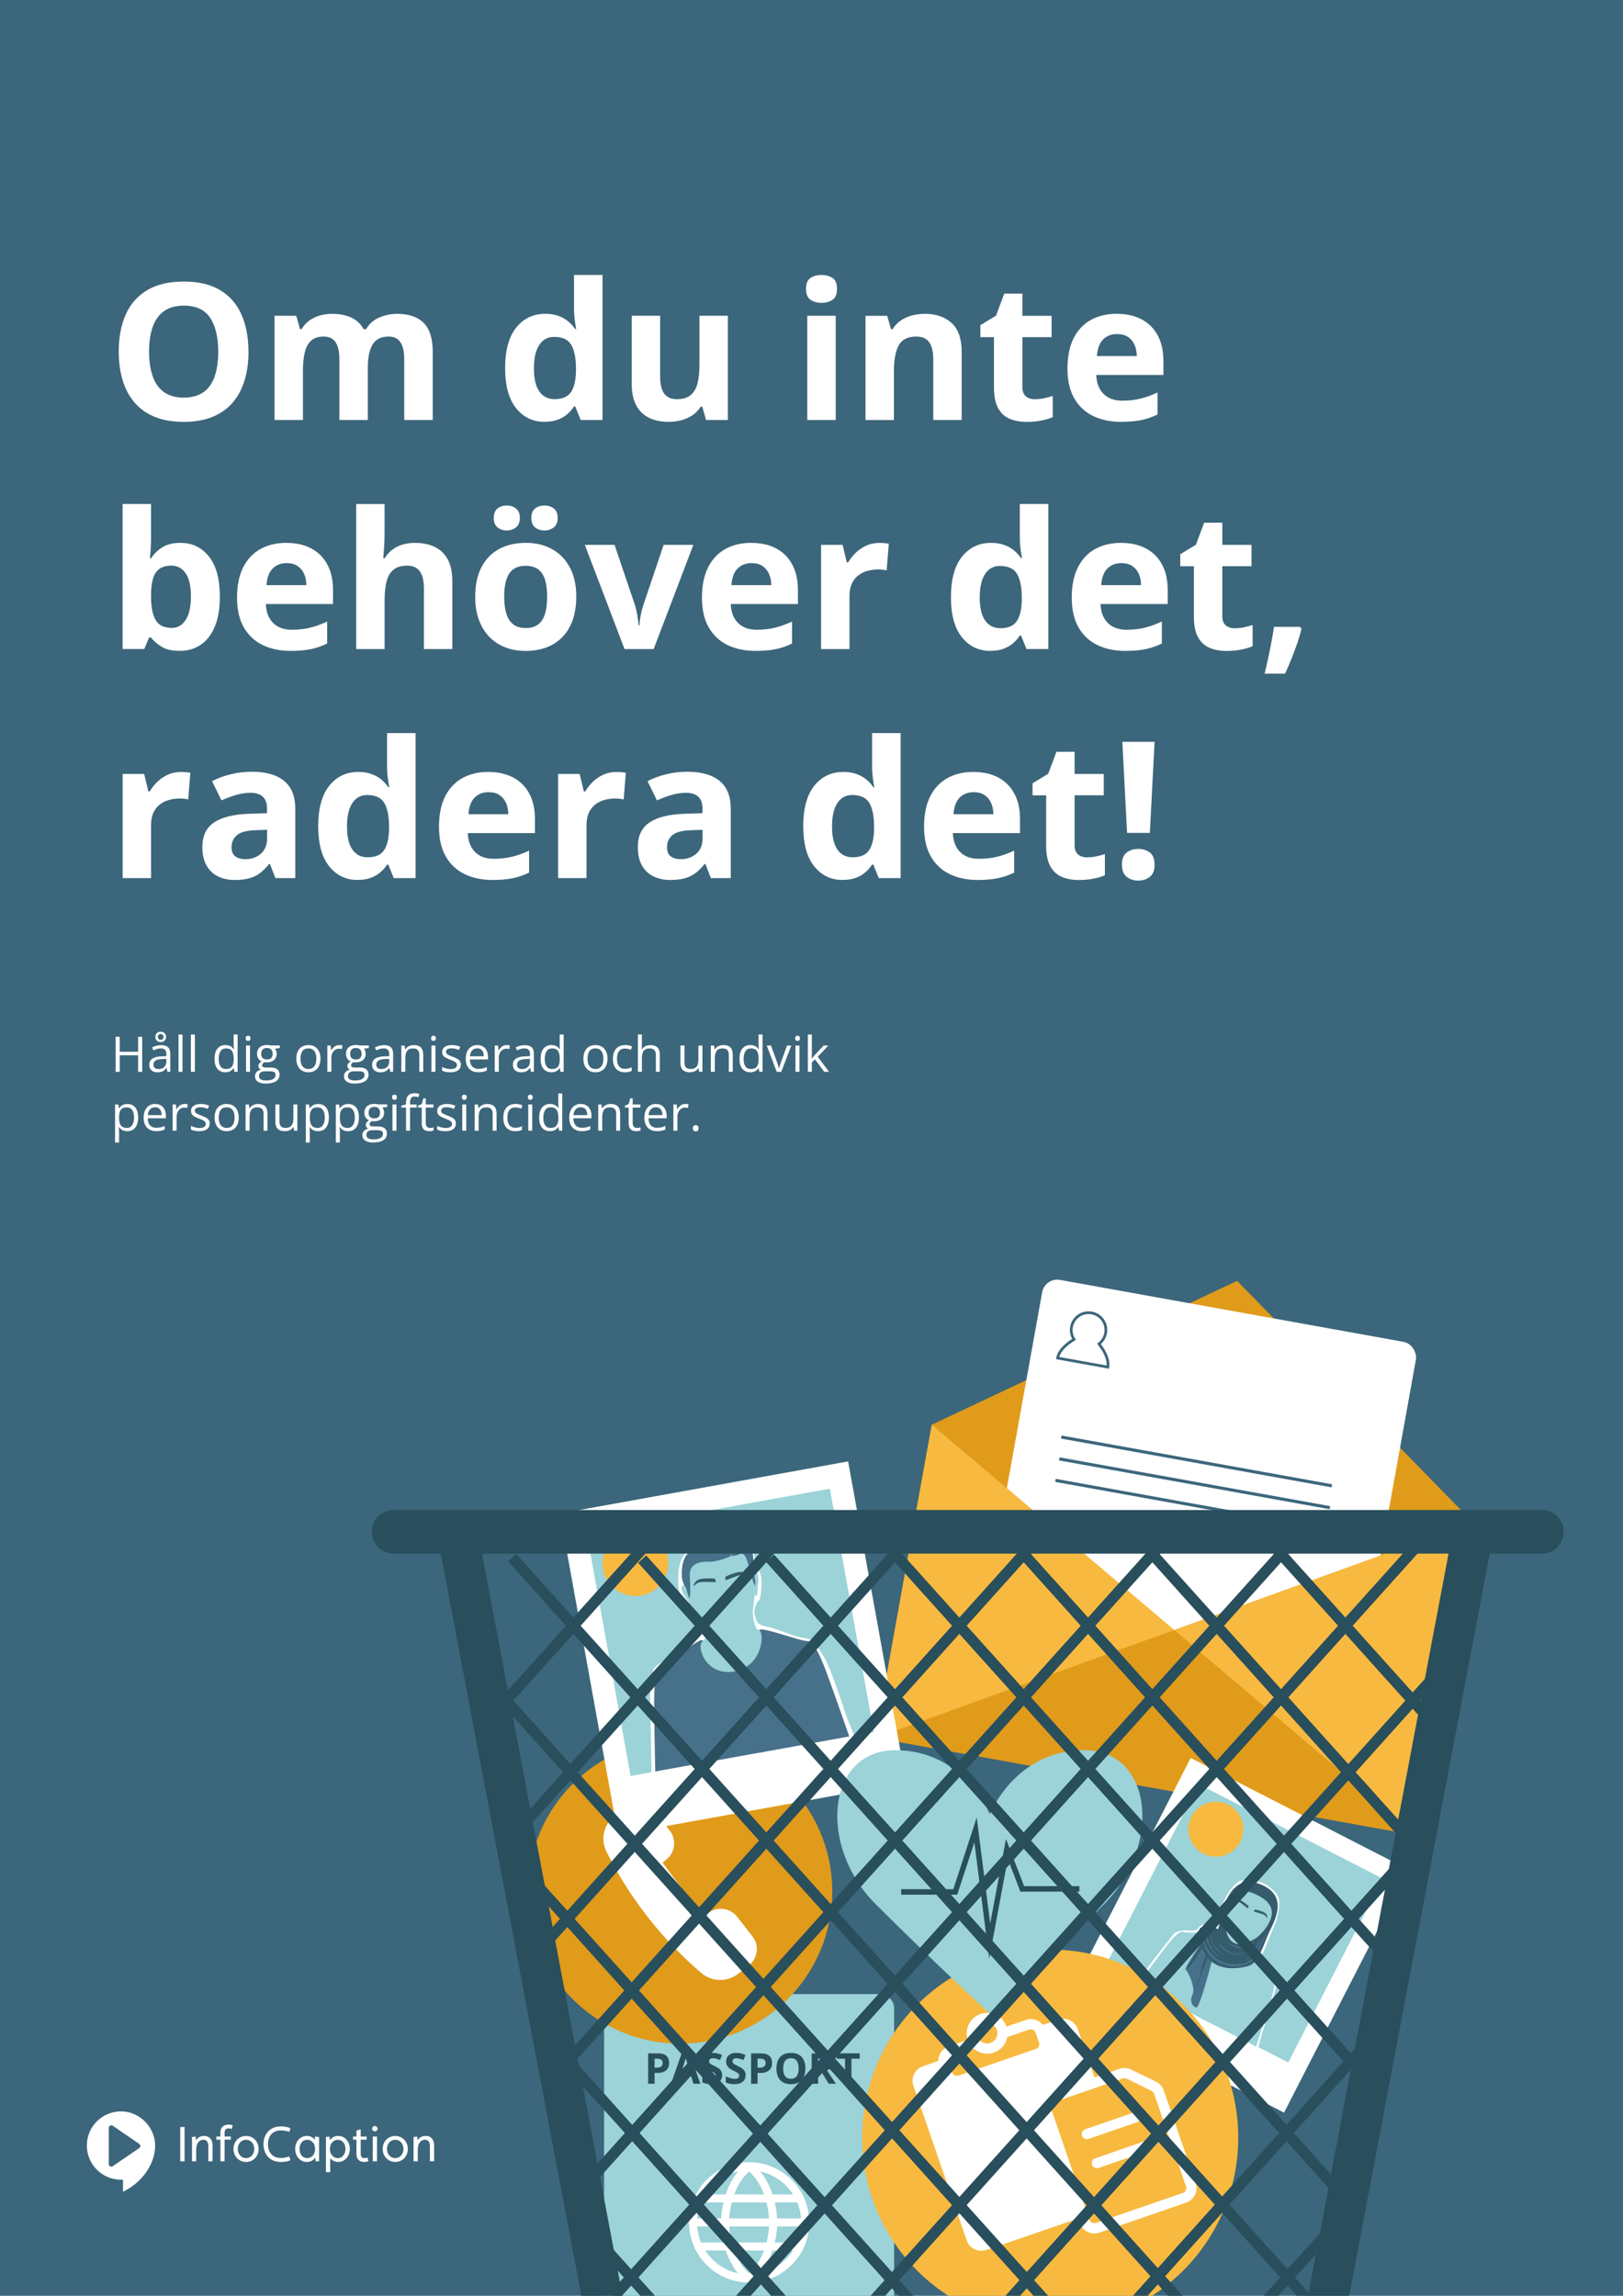 <?xml version="1.0" encoding="UTF-8"?>
<svg xmlns="http://www.w3.org/2000/svg" width="595.28" height="841.89" viewBox="0 0 595.28 841.89">
  <defs>
    <style>
      .cls-1 {
        fill: #fff;
      }

      .cls-2 {
        fill: #e09b1b;
      }

      .cls-3 {
        fill: #355c6c;
      }

      .cls-4 {
        fill: #3c667b;
      }

      .cls-5 {
        stroke-width: 2px;
      }

      .cls-5, .cls-6, .cls-7 {
        fill: none;
        stroke-miterlimit: 10;
      }

      .cls-5, .cls-7 {
        stroke: #294e5c;
      }

      .cls-8 {
        fill: #f7b93f;
      }

      .cls-9 {
        fill: #294e5c;
      }

      .cls-10 {
        fill: #9bd3d8;
      }

      .cls-6 {
        stroke: #3c667b;
      }

      .cls-11 {
        fill: #47718a;
      }

      .cls-7 {
        stroke-width: 4px;
      }
    </style>
  </defs>
  <g id="Lager_1" data-name="Lager 1">
    <rect class="cls-4" width="595.28" height="841.89"/>
  </g>
  <g id="Lager_2" data-name="Lager 2">
    <g>
      <path class="cls-1" d="m91.15,128.96c0,3.85-.48,7.35-1.44,10.51-.96,3.16-2.41,5.87-4.36,8.15-1.95,2.28-4.42,4.03-7.4,5.25-2.99,1.22-6.52,1.83-10.6,1.83s-7.61-.61-10.6-1.83c-2.99-1.22-5.45-2.97-7.4-5.25-1.95-2.28-3.4-5-4.36-8.17-.96-3.17-1.44-6.69-1.44-10.56,0-5.17.85-9.68,2.55-13.52,1.7-3.84,4.31-6.82,7.84-8.94,3.53-2.12,8.02-3.18,13.47-3.18s9.88,1.06,13.38,3.18c3.5,2.12,6.1,5.1,7.79,8.96,1.7,3.85,2.55,8.37,2.55,13.57Zm-36.47,0c0,3.49.44,6.49,1.32,9.01.88,2.52,2.25,4.46,4.12,5.81,1.87,1.36,4.28,2.03,7.25,2.03s5.45-.68,7.31-2.03c1.87-1.36,3.23-3.29,4.08-5.81.85-2.52,1.28-5.52,1.28-9.01,0-5.24-.98-9.37-2.94-12.37-1.96-3.01-5.18-4.51-9.67-4.51-2.99,0-5.42.68-7.3,2.03-1.88,1.36-3.26,3.29-4.14,5.81-.88,2.52-1.32,5.53-1.32,9.04Z"/>
      <path class="cls-1" d="m145.56,115.08c4.33,0,7.6,1.11,9.83,3.33s3.33,5.78,3.33,10.68v24.92h-10.46v-22.32c0-2.73-.47-4.8-1.4-6.19-.93-1.39-2.38-2.08-4.34-2.08-2.76,0-4.72.99-5.88,2.96-1.16,1.97-1.74,4.79-1.74,8.46v19.17h-10.42v-22.32c0-1.82-.21-3.35-.62-4.58s-1.04-2.15-1.88-2.77c-.84-.62-1.93-.92-3.25-.92-1.94,0-3.46.48-4.56,1.45-1.11.97-1.89,2.39-2.36,4.27-.47,1.88-.7,4.18-.7,6.89v17.98h-10.42v-38.21h7.96l1.4,4.89h.58c.77-1.32,1.75-2.39,2.92-3.21,1.17-.82,2.47-1.42,3.88-1.81,1.41-.39,2.85-.58,4.31-.58,2.8,0,5.18.46,7.13,1.37,1.95.91,3.45,2.32,4.49,4.24h.92c1.14-1.96,2.75-3.38,4.84-4.27s4.23-1.33,6.44-1.33Z"/>
      <path class="cls-1" d="m199.7,154.69c-4.26,0-7.73-1.67-10.41-5.01-2.68-3.34-4.02-8.24-4.02-14.71s1.36-11.49,4.07-14.85c2.71-3.36,6.25-5.04,10.63-5.04,1.82,0,3.43.25,4.82.75,1.39.5,2.59,1.17,3.61,2.02,1.01.84,1.87,1.79,2.58,2.84h.34c-.14-.73-.3-1.81-.5-3.23-.19-1.42-.29-2.89-.29-4.39v-12.24h10.46v53.18h-8l-2.02-4.96h-.44c-.66,1.05-1.49,2-2.48,2.85s-2.17,1.53-3.54,2.03-2.97.75-4.82.75Zm3.66-8.31c2.85,0,4.86-.85,6.03-2.55,1.17-1.7,1.79-4.26,1.86-7.67v-1.13c0-3.71-.57-6.56-1.71-8.53-1.14-1.97-3.26-2.96-6.36-2.96-2.3,0-4.1.99-5.4,2.97s-1.95,4.84-1.95,8.58.65,6.55,1.97,8.44c1.31,1.89,3.16,2.84,5.55,2.84Z"/>
      <path class="cls-1" d="m266.97,115.8v38.21h-8l-1.4-4.89h-.55c-.82,1.3-1.85,2.36-3.08,3.18s-2.59,1.42-4.07,1.81c-1.48.39-3.02.58-4.61.58-2.73,0-5.12-.48-7.14-1.45-2.03-.97-3.61-2.48-4.73-4.53s-1.69-4.72-1.69-8v-24.92h10.42v22.32c0,2.73.49,4.8,1.47,6.19.98,1.39,2.54,2.08,4.68,2.08s3.78-.48,4.99-1.45c1.21-.97,2.06-2.39,2.55-4.27.49-1.88.73-4.18.73-6.89v-17.98h10.42Z"/>
      <path class="cls-1" d="m301.32,100.83c1.55,0,2.88.36,4,1.08s1.68,2.06,1.68,4.02-.56,3.28-1.68,4.02c-1.12.74-2.45,1.11-4,1.11s-2.91-.37-4.02-1.11c-1.11-.74-1.66-2.08-1.66-4.02s.55-3.3,1.66-4.02c1.1-.72,2.44-1.08,4.02-1.08Zm5.2,14.97v38.21h-10.43v-38.21h10.43Z"/>
      <path class="cls-1" d="m339.15,115.08c4.08,0,7.36,1.11,9.84,3.33,2.48,2.22,3.73,5.78,3.73,10.68v24.92h-10.42v-22.32c0-2.73-.5-4.8-1.49-6.19-.99-1.39-2.55-2.08-4.67-2.08-3.19,0-5.37,1.08-6.53,3.25-1.16,2.17-1.74,5.29-1.74,9.37v17.98h-10.42v-38.21h7.96l1.4,4.89h.58c.82-1.32,1.84-2.39,3.06-3.21,1.22-.82,2.57-1.42,4.07-1.81,1.49-.39,3.04-.58,4.63-.58Z"/>
      <path class="cls-1" d="m379.55,146.39c1.14,0,2.25-.11,3.33-.34,1.08-.23,2.16-.51,3.23-.85v7.76c-1.12.5-2.5.92-4.15,1.25s-3.46.5-5.42.5c-2.28,0-4.32-.37-6.14-1.11-1.81-.74-3.24-2.03-4.27-3.86-1.04-1.83-1.56-4.39-1.56-7.67v-18.42h-4.99v-4.41l5.74-3.49,3.01-8.07h6.67v8.13h10.7v7.83h-10.7v18.42c0,1.46.42,2.55,1.25,3.26.83.72,1.93,1.08,3.3,1.08Z"/>
      <path class="cls-1" d="m409.6,115.08c3.53,0,6.57.68,9.13,2.03,2.55,1.36,4.52,3.32,5.91,5.9,1.39,2.58,2.08,5.72,2.08,9.43v5.06h-24.64c.11,2.94,1,5.25,2.65,6.92,1.65,1.67,3.95,2.51,6.89,2.51,2.44,0,4.67-.25,6.7-.75,2.03-.5,4.11-1.25,6.25-2.26v8.07c-1.89.93-3.87,1.62-5.93,2.05s-4.56.65-7.5.65c-3.83,0-7.22-.71-10.17-2.12-2.95-1.41-5.26-3.57-6.94-6.46-1.67-2.89-2.51-6.54-2.51-10.94s.76-8.19,2.27-11.16c1.51-2.97,3.63-5.21,6.34-6.7,2.71-1.49,5.87-2.24,9.47-2.24Zm.07,7.42c-2.03,0-3.71.65-5.04,1.95-1.33,1.3-2.1,3.34-2.31,6.12h14.63c-.02-1.55-.3-2.93-.84-4.14-.54-1.21-1.33-2.16-2.39-2.87-1.06-.71-2.41-1.06-4.05-1.06Z"/>
      <path class="cls-1" d="m55.39,184.83v12.37c0,1.44-.04,2.86-.12,4.27-.08,1.41-.18,2.51-.29,3.28h.41c1-1.57,2.37-2.91,4.1-4.02,1.73-1.1,3.98-1.66,6.73-1.66,4.28,0,7.76,1.67,10.42,5.02s4,8.26,4,14.73c0,4.35-.62,8-1.85,10.95-1.23,2.95-2.95,5.17-5.16,6.67-2.21,1.49-4.77,2.24-7.69,2.24s-5.01-.5-6.63-1.5c-1.62-1-2.93-2.13-3.93-3.38h-.72l-1.74,4.2h-7.96v-53.18h10.42Zm7.49,22.59c-1.82,0-3.27.38-4.34,1.13-1.07.75-1.85,1.88-2.34,3.38-.49,1.5-.76,3.41-.8,5.71v1.13c0,3.71.55,6.56,1.64,8.53,1.09,1.97,3.09,2.96,5.98,2.96,2.14,0,3.85-.99,5.11-2.97s1.9-4.84,1.9-8.58-.64-6.55-1.91-8.44c-1.28-1.89-3.02-2.84-5.23-2.84Z"/>
      <path class="cls-1" d="m105.02,199.08c3.53,0,6.57.68,9.13,2.03,2.55,1.36,4.52,3.32,5.91,5.9,1.39,2.58,2.08,5.72,2.08,9.43v5.06h-24.64c.11,2.94,1,5.25,2.65,6.92,1.65,1.67,3.95,2.51,6.89,2.51,2.44,0,4.67-.25,6.7-.75,2.03-.5,4.11-1.25,6.25-2.26v8.07c-1.89.93-3.87,1.62-5.93,2.05-2.06.43-4.56.65-7.5.65-3.83,0-7.22-.71-10.17-2.12-2.95-1.41-5.26-3.57-6.94-6.46-1.67-2.89-2.51-6.54-2.51-10.94s.76-8.19,2.27-11.16c1.52-2.97,3.63-5.21,6.34-6.7,2.71-1.49,5.87-2.24,9.47-2.24Zm.07,7.42c-2.03,0-3.71.65-5.04,1.95s-2.1,3.34-2.31,6.12h14.63c-.02-1.55-.3-2.93-.84-4.14-.54-1.21-1.33-2.16-2.39-2.87-1.06-.71-2.41-1.06-4.05-1.06Z"/>
      <path class="cls-1" d="m141.05,184.83v10.83c0,1.89-.06,3.69-.19,5.4-.13,1.71-.22,2.92-.29,3.62h.55c.82-1.32,1.79-2.39,2.92-3.21s2.38-1.42,3.74-1.81c1.37-.39,2.84-.58,4.41-.58,2.76,0,5.16.48,7.21,1.45,2.05.97,3.65,2.48,4.79,4.55,1.14,2.06,1.71,4.73,1.71,8.02v24.92h-10.42v-22.32c0-2.73-.5-4.8-1.5-6.19-1-1.39-2.55-2.08-4.65-2.08s-3.75.48-4.96,1.45c-1.21.97-2.06,2.39-2.56,4.27-.5,1.88-.75,4.18-.75,6.89v17.98h-10.42v-53.18h10.42Z"/>
      <path class="cls-1" d="m211.35,218.83c0,3.19-.43,6.02-1.28,8.48s-2.1,4.54-3.73,6.24c-1.63,1.7-3.59,2.98-5.88,3.85s-4.87,1.3-7.74,1.3c-2.69,0-5.16-.43-7.4-1.3-2.24-.87-4.19-2.15-5.84-3.85-1.65-1.7-2.93-3.78-3.83-6.24-.9-2.46-1.35-5.29-1.35-8.48,0-4.24.75-7.83,2.26-10.77s3.65-5.17,6.43-6.7c2.78-1.53,6.1-2.29,9.95-2.29,3.58,0,6.75.76,9.52,2.29,2.77,1.53,4.94,3.76,6.53,6.7,1.58,2.94,2.38,6.53,2.38,10.77Zm-30.25-28.85c0-1.62.46-2.79,1.38-3.52.92-.73,2.04-1.09,3.37-1.09s2.43.36,3.38,1.09c.96.73,1.44,1.9,1.44,3.52,0,1.53-.48,2.67-1.44,3.42s-2.08,1.13-3.38,1.13-2.44-.38-3.37-1.13-1.38-1.89-1.38-3.42Zm3.83,28.85c0,2.51.27,4.61.82,6.32s1.4,3,2.56,3.86c1.16.87,2.68,1.3,4.55,1.3s3.34-.43,4.49-1.3c1.15-.87,1.99-2.15,2.53-3.86.54-1.71.8-3.82.8-6.32s-.27-4.63-.8-6.31c-.54-1.67-1.38-2.93-2.55-3.78-1.16-.84-2.68-1.26-4.55-1.26-2.76,0-4.76.95-6,2.84-1.24,1.89-1.86,4.73-1.86,8.51Zm9.95-28.85c0-1.62.46-2.79,1.38-3.52.92-.73,2.07-1.09,3.44-1.09s2.43.36,3.4,1.09c.97.73,1.45,1.9,1.45,3.52,0,1.53-.48,2.67-1.45,3.42-.97.75-2.1,1.13-3.4,1.13-1.37,0-2.51-.38-3.44-1.13s-1.38-1.89-1.38-3.42Z"/>
      <path class="cls-1" d="m229.06,238.01l-14.56-38.21h10.9l7.38,21.77c.41,1.28.73,2.62.97,4.03.24,1.41.4,2.68.5,3.79h.27c.07-1.21.23-2.5.5-3.86.26-1.37.61-2.69,1.04-3.96l7.35-21.77h10.9l-14.56,38.21h-10.7Z"/>
      <path class="cls-1" d="m275.54,199.08c3.53,0,6.57.68,9.13,2.03,2.55,1.36,4.52,3.32,5.91,5.9,1.39,2.58,2.08,5.72,2.08,9.43v5.06h-24.64c.11,2.94,1,5.25,2.65,6.92,1.65,1.67,3.95,2.51,6.89,2.51,2.44,0,4.67-.25,6.7-.75,2.03-.5,4.11-1.25,6.25-2.26v8.07c-1.89.93-3.87,1.62-5.93,2.05-2.06.43-4.56.65-7.5.65-3.83,0-7.22-.71-10.17-2.12-2.95-1.41-5.26-3.57-6.94-6.46-1.67-2.89-2.51-6.54-2.51-10.94s.76-8.19,2.27-11.16c1.52-2.97,3.63-5.21,6.34-6.7,2.71-1.49,5.87-2.24,9.47-2.24Zm.07,7.42c-2.03,0-3.71.65-5.04,1.95s-2.1,3.34-2.31,6.12h14.63c-.02-1.55-.3-2.93-.84-4.14-.54-1.21-1.33-2.16-2.39-2.87-1.06-.71-2.41-1.06-4.05-1.06Z"/>
      <path class="cls-1" d="m322.47,199.08c.52,0,1.13.03,1.83.09.7.06,1.26.13,1.69.22l-.79,9.78c-.34-.11-.83-.2-1.45-.26-.63-.06-1.17-.09-1.62-.09-1.34,0-2.65.17-3.91.51-1.26.34-2.4.89-3.4,1.66-1,.76-1.79,1.77-2.38,3.01-.58,1.24-.87,2.76-.87,4.56v19.45h-10.42v-38.21h7.9l1.54,6.43h.51c.75-1.3,1.69-2.49,2.82-3.57,1.13-1.08,2.42-1.95,3.86-2.6s3.01-.97,4.7-.97Z"/>
      <path class="cls-1" d="m363.21,238.69c-4.26,0-7.73-1.67-10.41-5.01-2.68-3.34-4.02-8.24-4.02-14.71s1.36-11.49,4.07-14.85c2.71-3.36,6.25-5.04,10.63-5.04,1.82,0,3.43.25,4.82.75,1.39.5,2.59,1.17,3.61,2.02,1.01.84,1.87,1.79,2.58,2.84h.34c-.14-.73-.3-1.81-.5-3.23-.19-1.42-.29-2.89-.29-4.39v-12.24h10.46v53.18h-8l-2.02-4.96h-.44c-.66,1.05-1.49,2-2.48,2.85-.99.85-2.17,1.53-3.54,2.03s-2.97.75-4.82.75Zm3.66-8.31c2.85,0,4.86-.85,6.03-2.55,1.17-1.7,1.79-4.26,1.86-7.67v-1.13c0-3.71-.57-6.56-1.71-8.53-1.14-1.97-3.26-2.96-6.36-2.96-2.3,0-4.1.99-5.4,2.97s-1.95,4.84-1.95,8.58.65,6.55,1.97,8.44c1.31,1.89,3.16,2.84,5.55,2.84Z"/>
      <path class="cls-1" d="m411.17,199.08c3.53,0,6.57.68,9.13,2.03,2.55,1.36,4.52,3.32,5.91,5.9,1.39,2.58,2.08,5.72,2.08,9.43v5.06h-24.64c.11,2.94,1,5.25,2.65,6.92,1.65,1.67,3.95,2.51,6.89,2.51,2.44,0,4.67-.25,6.7-.75,2.03-.5,4.11-1.25,6.25-2.26v8.07c-1.89.93-3.87,1.62-5.93,2.05s-4.56.65-7.5.65c-3.83,0-7.22-.71-10.17-2.12-2.95-1.41-5.26-3.57-6.94-6.46-1.67-2.89-2.51-6.54-2.51-10.94s.76-8.19,2.27-11.16c1.51-2.97,3.63-5.21,6.34-6.7,2.71-1.49,5.87-2.24,9.47-2.24Zm.07,7.42c-2.03,0-3.71.65-5.04,1.95-1.33,1.3-2.1,3.34-2.31,6.12h14.63c-.02-1.55-.3-2.93-.84-4.14-.54-1.21-1.33-2.16-2.39-2.87-1.06-.71-2.41-1.06-4.05-1.06Z"/>
      <path class="cls-1" d="m452.87,230.39c1.14,0,2.25-.11,3.33-.34,1.08-.23,2.16-.51,3.23-.85v7.76c-1.12.5-2.5.92-4.15,1.25s-3.46.5-5.42.5c-2.28,0-4.32-.37-6.14-1.11-1.81-.74-3.24-2.03-4.27-3.86-1.04-1.83-1.56-4.39-1.56-7.67v-18.42h-4.99v-4.41l5.74-3.49,3.01-8.07h6.67v8.13h10.7v7.83h-10.7v18.42c0,1.46.42,2.55,1.25,3.26.83.72,1.93,1.08,3.3,1.08Z"/>
      <path class="cls-1" d="m476.86,229.87l.51.79c-.41,1.64-.94,3.41-1.59,5.3-.65,1.89-1.36,3.78-2.12,5.67-.76,1.89-1.53,3.69-2.31,5.4h-7.52c.46-1.85.9-3.78,1.33-5.81.43-2.03.84-4.02,1.21-5.98.38-1.96.68-3.75.91-5.37h9.57Z"/>
      <path class="cls-1" d="m66.3,283.08c.52,0,1.13.03,1.83.09.69.06,1.26.13,1.69.22l-.79,9.78c-.34-.11-.83-.2-1.45-.26-.63-.06-1.17-.09-1.62-.09-1.34,0-2.65.17-3.91.51s-2.4.89-3.4,1.66c-1,.76-1.79,1.77-2.38,3.01-.58,1.24-.87,2.76-.87,4.56v19.45h-10.42v-38.21h7.9l1.54,6.43h.51c.75-1.3,1.69-2.49,2.82-3.57,1.13-1.08,2.42-1.95,3.86-2.6,1.45-.65,3.01-.97,4.7-.97Z"/>
      <path class="cls-1" d="m92.41,283.01c5.13,0,9.06,1.12,11.79,3.35,2.73,2.23,4.1,5.63,4.1,10.19v25.46h-7.28l-2.02-5.2h-.27c-1.09,1.37-2.21,2.48-3.35,3.35-1.14.87-2.45,1.5-3.93,1.91-1.48.41-3.28.62-5.4.62-2.26,0-4.28-.43-6.07-1.3-1.79-.87-3.2-2.19-4.22-3.98-1.03-1.79-1.54-4.06-1.54-6.82,0-4.06,1.42-7.05,4.27-8.97,2.85-1.93,7.12-2.99,12.82-3.2l6.63-.21v-1.67c0-2-.52-3.47-1.57-4.41-1.05-.93-2.51-1.4-4.38-1.4s-3.66.26-5.43.79c-1.78.52-3.55,1.19-5.33,1.98l-3.45-7.04c2.03-1.07,4.3-1.91,6.82-2.53,2.52-.62,5.12-.92,7.81-.92Zm5.54,21.29l-4.03.14c-3.37.09-5.71.7-7.02,1.81-1.31,1.12-1.97,2.59-1.97,4.41,0,1.6.47,2.73,1.4,3.4.93.67,2.15,1.01,3.66,1.01,2.23,0,4.12-.66,5.66-1.98,1.54-1.32,2.31-3.2,2.31-5.64v-3.14Z"/>
      <path class="cls-1" d="m131.14,322.69c-4.26,0-7.73-1.67-10.41-5.01-2.68-3.34-4.02-8.24-4.02-14.71s1.36-11.49,4.07-14.85c2.71-3.36,6.25-5.04,10.63-5.04,1.82,0,3.43.25,4.82.75,1.39.5,2.59,1.17,3.61,2.02,1.01.84,1.87,1.79,2.58,2.84h.34c-.14-.73-.3-1.81-.5-3.23-.19-1.42-.29-2.89-.29-4.39v-12.24h10.46v53.18h-8l-2.02-4.96h-.44c-.66,1.05-1.49,2-2.48,2.85s-2.17,1.53-3.54,2.03-2.97.75-4.82.75Zm3.66-8.31c2.85,0,4.86-.85,6.03-2.55,1.17-1.7,1.79-4.26,1.86-7.67v-1.13c0-3.71-.57-6.56-1.71-8.53-1.14-1.97-3.26-2.96-6.36-2.96-2.3,0-4.1.99-5.4,2.97s-1.95,4.84-1.95,8.58.65,6.55,1.97,8.44c1.31,1.89,3.16,2.84,5.55,2.84Z"/>
      <path class="cls-1" d="m179.09,283.08c3.53,0,6.57.68,9.13,2.03,2.55,1.36,4.52,3.32,5.91,5.9,1.39,2.58,2.08,5.72,2.08,9.43v5.06h-24.64c.11,2.94,1,5.25,2.65,6.92,1.65,1.67,3.95,2.51,6.89,2.51,2.44,0,4.67-.25,6.7-.75,2.03-.5,4.11-1.25,6.25-2.26v8.07c-1.89.93-3.87,1.62-5.93,2.05-2.06.43-4.56.65-7.5.65-3.83,0-7.22-.71-10.17-2.12-2.95-1.41-5.26-3.57-6.94-6.46-1.67-2.89-2.51-6.54-2.51-10.94s.76-8.19,2.27-11.16c1.52-2.97,3.63-5.21,6.34-6.7,2.71-1.49,5.87-2.24,9.47-2.24Zm.07,7.42c-2.03,0-3.71.65-5.04,1.95s-2.1,3.34-2.31,6.12h14.63c-.02-1.55-.3-2.93-.84-4.14-.54-1.21-1.33-2.16-2.39-2.87-1.06-.71-2.41-1.06-4.05-1.06Z"/>
      <path class="cls-1" d="m226.02,283.08c.52,0,1.13.03,1.83.09.69.06,1.26.13,1.69.22l-.79,9.78c-.34-.11-.83-.2-1.45-.26-.63-.06-1.17-.09-1.62-.09-1.34,0-2.65.17-3.91.51s-2.4.89-3.4,1.66c-1,.76-1.79,1.77-2.38,3.01-.58,1.24-.87,2.76-.87,4.56v19.45h-10.42v-38.21h7.9l1.54,6.43h.51c.75-1.3,1.69-2.49,2.82-3.57,1.13-1.08,2.42-1.95,3.86-2.6,1.45-.65,3.01-.97,4.7-.97Z"/>
      <path class="cls-1" d="m252.13,283.01c5.13,0,9.06,1.12,11.79,3.35,2.73,2.23,4.1,5.63,4.1,10.19v25.46h-7.28l-2.02-5.2h-.27c-1.09,1.37-2.21,2.48-3.35,3.35-1.14.87-2.45,1.5-3.93,1.91-1.48.41-3.28.62-5.4.62-2.26,0-4.28-.43-6.07-1.3-1.79-.87-3.2-2.19-4.22-3.98-1.03-1.79-1.54-4.06-1.54-6.82,0-4.06,1.42-7.05,4.27-8.97,2.85-1.93,7.12-2.99,12.82-3.2l6.63-.21v-1.67c0-2-.52-3.47-1.57-4.41-1.05-.93-2.51-1.4-4.38-1.4s-3.66.26-5.43.79c-1.78.52-3.55,1.19-5.33,1.98l-3.45-7.04c2.03-1.07,4.3-1.91,6.82-2.53,2.52-.62,5.12-.92,7.81-.92Zm5.54,21.29l-4.03.14c-3.37.09-5.71.7-7.02,1.81-1.31,1.12-1.97,2.59-1.97,4.41,0,1.6.47,2.73,1.4,3.4.93.67,2.15,1.01,3.66,1.01,2.23,0,4.12-.66,5.66-1.98,1.54-1.32,2.31-3.2,2.31-5.64v-3.14Z"/>
      <path class="cls-1" d="m309.04,322.69c-4.26,0-7.73-1.67-10.41-5.01-2.68-3.34-4.02-8.24-4.02-14.71s1.36-11.49,4.07-14.85c2.71-3.36,6.26-5.04,10.63-5.04,1.82,0,3.43.25,4.82.75,1.39.5,2.59,1.17,3.61,2.02,1.01.84,1.87,1.79,2.58,2.84h.34c-.14-.73-.3-1.81-.5-3.23-.19-1.42-.29-2.89-.29-4.39v-12.24h10.46v53.18h-8l-2.02-4.96h-.45c-.66,1.05-1.49,2-2.48,2.85-.99.85-2.17,1.53-3.54,2.03s-2.97.75-4.82.75Zm3.66-8.31c2.85,0,4.86-.85,6.03-2.55,1.17-1.7,1.79-4.26,1.86-7.67v-1.13c0-3.71-.57-6.56-1.71-8.53-1.14-1.97-3.26-2.96-6.36-2.96-2.3,0-4.1.99-5.4,2.97s-1.95,4.84-1.95,8.58.65,6.55,1.97,8.44c1.31,1.89,3.16,2.84,5.55,2.84Z"/>
      <path class="cls-1" d="m357,283.08c3.53,0,6.57.68,9.13,2.03,2.55,1.36,4.52,3.32,5.91,5.9,1.39,2.58,2.08,5.72,2.08,9.43v5.06h-24.64c.11,2.94,1,5.25,2.65,6.92,1.65,1.67,3.95,2.51,6.89,2.51,2.44,0,4.67-.25,6.7-.75,2.03-.5,4.11-1.25,6.25-2.26v8.07c-1.89.93-3.87,1.62-5.93,2.05s-4.56.65-7.5.65c-3.83,0-7.22-.71-10.17-2.12-2.95-1.41-5.26-3.57-6.94-6.46-1.67-2.89-2.51-6.54-2.51-10.94s.76-8.19,2.27-11.16c1.51-2.97,3.63-5.21,6.34-6.7,2.71-1.49,5.87-2.24,9.47-2.24Zm.07,7.42c-2.03,0-3.71.65-5.04,1.95-1.33,1.3-2.1,3.34-2.31,6.12h14.63c-.02-1.55-.3-2.93-.84-4.14-.54-1.21-1.33-2.16-2.39-2.87-1.06-.71-2.41-1.06-4.05-1.06Z"/>
      <path class="cls-1" d="m398.69,314.39c1.14,0,2.25-.11,3.33-.34,1.08-.23,2.16-.51,3.23-.85v7.76c-1.12.5-2.5.92-4.15,1.25s-3.46.5-5.42.5c-2.28,0-4.32-.37-6.14-1.11-1.81-.74-3.24-2.03-4.27-3.86-1.04-1.83-1.56-4.39-1.56-7.67v-18.42h-4.99v-4.41l5.74-3.49,3.01-8.07h6.67v8.13h10.7v7.83h-10.7v18.42c0,1.46.42,2.55,1.25,3.26.83.72,1.93,1.08,3.3,1.08Z"/>
      <path class="cls-1" d="m411.51,317.12c0-2.14.59-3.65,1.76-4.51,1.17-.87,2.59-1.3,4.25-1.3s3.01.43,4.19,1.3c1.17.87,1.76,2.37,1.76,4.51s-.59,3.53-1.76,4.44-2.57,1.37-4.19,1.37-3.08-.46-4.25-1.37c-1.17-.91-1.76-2.39-1.76-4.44Zm10.22-11.69h-8.34l-1.74-33.39h11.83l-1.74,33.39Z"/>
    </g>
    <g>
      <path class="cls-1" d="m52.15,393.05h-1.49v-6.06h-6.75v6.06h-1.49v-12.85h1.49v5.48h6.75v-5.48h1.49v12.85Z"/>
      <path class="cls-1" d="m59.07,383.26c1.15,0,2,.26,2.56.77s.83,1.34.83,2.47v6.55h-1.06l-.28-1.42h-.07c-.27.35-.55.65-.84.88s-.63.42-1.02.54-.85.18-1.41.18c-.59,0-1.11-.1-1.56-.31s-.81-.52-1.07-.93-.39-.94-.39-1.58c0-.96.38-1.7,1.14-2.21s1.92-.8,3.48-.84l1.66-.07v-.59c0-.83-.18-1.42-.54-1.75s-.86-.5-1.51-.5c-.5,0-.98.07-1.44.22s-.89.32-1.3.52l-.45-1.11c.43-.22.93-.41,1.49-.57s1.15-.24,1.78-.24Zm1.95,5.04l-1.47.06c-1.2.05-2.05.24-2.54.59s-.74.83-.74,1.47c0,.55.17.96.5,1.22s.78.4,1.33.4c.86,0,1.56-.24,2.1-.71s.82-1.19.82-2.14v-.89Zm-2.09-6.17c-.57,0-1.03-.17-1.4-.5s-.54-.8-.54-1.4.18-1.05.54-1.38.83-.5,1.4-.5,1.03.17,1.41.5.57.79.57,1.36c0,.6-.19,1.07-.56,1.41s-.85.51-1.42.51Zm0-.84c.31,0,.56-.1.76-.29s.29-.45.29-.77-.1-.58-.3-.76-.45-.28-.75-.28-.54.09-.74.28-.3.44-.3.76.09.58.27.77.44.29.77.29Z"/>
      <path class="cls-1" d="m66.94,393.05h-1.47v-13.68h1.47v13.68Z"/>
      <path class="cls-1" d="m71.48,393.05h-1.47v-13.68h1.47v13.68Z"/>
      <path class="cls-1" d="m82.66,393.22c-1.22,0-2.18-.42-2.9-1.25s-1.07-2.07-1.07-3.71.36-2.91,1.09-3.76,1.69-1.27,2.9-1.27c.51,0,.96.07,1.34.2s.71.31.98.54.51.48.69.77h.11c-.02-.18-.05-.43-.07-.75s-.04-.57-.04-.77v-3.86h1.46v13.68h-1.18l-.22-1.37h-.06c-.18.29-.41.55-.69.78s-.61.42-.99.56-.84.21-1.36.21Zm.23-1.21c1.03,0,1.76-.29,2.19-.88s.64-1.46.64-2.61v-.26c0-1.22-.2-2.17-.61-2.82s-1.15-.98-2.22-.98c-.9,0-1.57.34-2.01,1.03s-.67,1.63-.67,2.82.22,2.1.66,2.74,1.11.97,2.02.97Z"/>
      <path class="cls-1" d="m90.99,379.81c.24,0,.45.08.62.23s.26.4.26.73-.09.56-.26.72-.38.24-.62.24-.46-.08-.63-.24-.25-.4-.25-.72.08-.57.25-.73.38-.23.63-.23Zm.71,3.6v9.63h-1.46v-9.63h1.46Z"/>
      <path class="cls-1" d="m97.48,397.37c-1.27,0-2.24-.24-2.93-.71s-1.03-1.13-1.03-1.98c0-.6.19-1.12.58-1.55s.92-.71,1.6-.85c-.25-.12-.47-.29-.65-.53s-.27-.5-.27-.81c0-.35.1-.66.29-.93s.5-.52.9-.77c-.5-.21-.91-.55-1.23-1.04s-.47-1.06-.47-1.71c0-.69.14-1.28.43-1.77s.7-.86,1.25-1.12,1.2-.39,1.98-.39c.17,0,.34,0,.51.02s.34.04.5.06.3.06.41.09h3.3v.94l-1.78.22c.18.23.32.5.44.83s.18.68.18,1.07c0,.96-.33,1.72-.98,2.29s-1.54.85-2.68.85c-.27,0-.54-.02-.83-.07-.29.16-.51.33-.65.53s-.22.42-.22.67c0,.19.06.34.17.45s.28.19.5.24.48.07.78.07h1.7c1.05,0,1.85.22,2.41.66s.84,1.08.84,1.92c0,1.07-.43,1.88-1.3,2.45s-2.12.85-3.76.85Zm.04-1.14c.8,0,1.46-.08,1.98-.24s.92-.39,1.18-.69.39-.66.39-1.08c0-.39-.09-.68-.26-.87s-.43-.33-.77-.4-.76-.1-1.25-.1h-1.67c-.43,0-.81.07-1.13.2s-.57.33-.74.6-.26.59-.26.98c0,.52.22.92.66,1.19s1.07.41,1.88.41Zm.38-7.7c.7,0,1.22-.18,1.57-.53s.53-.86.53-1.54c0-.72-.18-1.26-.54-1.62s-.88-.54-1.58-.54-1.18.19-1.54.56-.54.92-.54,1.63c0,.66.18,1.16.54,1.51s.88.53,1.56.53Z"/>
      <path class="cls-1" d="m117.54,388.21c0,.79-.1,1.5-.31,2.12s-.5,1.15-.89,1.57-.85.75-1.4.98-1.17.34-1.86.34c-.64,0-1.23-.11-1.77-.34s-1-.55-1.39-.98-.69-.95-.91-1.57-.32-1.33-.32-2.12c0-1.05.18-1.95.54-2.69s.87-1.31,1.53-1.7,1.46-.58,2.38-.58,1.65.2,2.31.59,1.17.96,1.54,1.7.55,1.64.55,2.69Zm-7.33,0c0,.77.1,1.44.31,2.01s.52,1.01.95,1.32.98.47,1.65.47,1.22-.16,1.65-.47.75-.75.95-1.32.31-1.24.31-2.01-.1-1.43-.31-1.99-.52-.99-.95-1.3-.98-.46-1.66-.46c-1,0-1.74.33-2.2.99s-.7,1.58-.7,2.75Z"/>
      <path class="cls-1" d="m124.44,383.24c.19,0,.4.01.61.03s.4.05.56.08l-.18,1.35c-.16-.04-.33-.07-.53-.1s-.38-.04-.54-.04c-.39,0-.75.08-1.09.23s-.64.38-.9.67-.46.64-.61,1.05-.22.86-.22,1.36v5.17h-1.47v-9.63h1.21l.16,1.78h.06c.2-.36.44-.68.72-.98s.61-.53.98-.71.79-.26,1.24-.26Z"/>
      <path class="cls-1" d="m130.11,397.37c-1.27,0-2.24-.24-2.93-.71s-1.03-1.13-1.03-1.98c0-.6.19-1.12.58-1.55s.92-.71,1.6-.85c-.25-.12-.47-.29-.65-.53s-.27-.5-.27-.81c0-.35.1-.66.29-.93s.5-.52.9-.77c-.5-.21-.91-.55-1.23-1.04s-.47-1.06-.47-1.71c0-.69.14-1.28.43-1.77s.7-.86,1.25-1.12,1.2-.39,1.98-.39c.17,0,.34,0,.51.02s.34.04.5.06.3.06.41.09h3.3v.94l-1.78.22c.18.23.32.5.44.83s.18.68.18,1.07c0,.96-.33,1.72-.98,2.29s-1.54.85-2.68.85c-.27,0-.54-.02-.83-.07-.29.16-.51.33-.65.53s-.22.42-.22.67c0,.19.06.34.17.45s.28.19.5.24.48.07.78.07h1.7c1.05,0,1.85.22,2.41.66s.84,1.08.84,1.92c0,1.07-.43,1.88-1.3,2.45s-2.12.85-3.76.85Zm.04-1.14c.8,0,1.46-.08,1.98-.24s.92-.39,1.18-.69.39-.66.39-1.08c0-.39-.09-.68-.26-.87s-.43-.33-.77-.4-.76-.1-1.25-.1h-1.67c-.43,0-.81.07-1.13.2s-.57.33-.74.6-.26.59-.26.98c0,.52.22.92.66,1.19s1.07.41,1.88.41Zm.38-7.7c.7,0,1.22-.18,1.57-.53s.53-.86.53-1.54c0-.72-.18-1.26-.54-1.62s-.88-.54-1.58-.54-1.18.19-1.54.56-.54.92-.54,1.63c0,.66.18,1.16.54,1.51s.88.53,1.56.53Z"/>
      <path class="cls-1" d="m140.8,383.26c1.15,0,2,.26,2.56.77s.83,1.34.83,2.47v6.55h-1.06l-.28-1.42h-.07c-.27.35-.55.65-.84.88s-.63.42-1.02.54-.85.18-1.41.18c-.59,0-1.11-.1-1.56-.31s-.81-.52-1.07-.93-.39-.94-.39-1.58c0-.96.38-1.7,1.14-2.21s1.92-.8,3.48-.84l1.66-.07v-.59c0-.83-.18-1.42-.54-1.75s-.86-.5-1.51-.5c-.5,0-.98.07-1.44.22s-.89.32-1.3.52l-.45-1.11c.43-.22.93-.41,1.49-.57s1.15-.24,1.78-.24Zm1.95,5.04l-1.47.06c-1.2.05-2.05.24-2.54.59s-.74.83-.74,1.47c0,.55.17.96.5,1.22s.78.4,1.33.4c.86,0,1.56-.24,2.1-.71s.82-1.19.82-2.14v-.89Z"/>
      <path class="cls-1" d="m151.76,383.24c1.14,0,2.01.28,2.59.84s.88,1.46.88,2.69v6.28h-1.44v-6.18c0-.8-.18-1.4-.55-1.8s-.93-.6-1.68-.6c-1.07,0-1.82.3-2.25.91s-.65,1.48-.65,2.63v5.04h-1.46v-9.63h1.18l.22,1.39h.08c.21-.34.47-.63.78-.86s.67-.41,1.06-.53.81-.18,1.24-.18Z"/>
      <path class="cls-1" d="m158.99,379.81c.24,0,.45.08.62.23s.26.4.26.73-.09.56-.26.72-.38.24-.62.24-.46-.08-.63-.24-.25-.4-.25-.72.08-.57.25-.73.38-.23.63-.23Zm.71,3.6v9.63h-1.46v-9.63h1.46Z"/>
      <path class="cls-1" d="m169.01,390.41c0,.62-.15,1.13-.46,1.55s-.75.73-1.32.94-1.25.32-2.04.32c-.67,0-1.26-.05-1.75-.16s-.92-.25-1.29-.45v-1.34c.39.19.86.37,1.41.53s1.1.24,1.67.24c.83,0,1.44-.13,1.81-.4s.56-.64.56-1.1c0-.26-.07-.5-.22-.7s-.4-.4-.75-.59-.84-.4-1.46-.63c-.62-.23-1.15-.47-1.6-.7s-.79-.51-1.04-.85-.36-.77-.36-1.3c0-.81.33-1.44.99-1.88s1.52-.65,2.6-.65c.58,0,1.12.06,1.63.17s.98.27,1.42.46l-.49,1.17c-.4-.17-.82-.31-1.27-.43s-.91-.18-1.38-.18c-.67,0-1.19.11-1.55.33s-.54.53-.54.91c0,.3.08.54.25.74s.44.38.8.54.86.37,1.46.6c.6.22,1.12.45,1.56.69s.78.52,1.02.86.36.77.36,1.3Z"/>
      <path class="cls-1" d="m175.07,383.24c.82,0,1.52.18,2.11.54s1.03.87,1.34,1.52.47,1.42.47,2.29v.91h-6.65c.02,1.13.3,1.99.84,2.58s1.31.89,2.3.89c.61,0,1.15-.06,1.62-.17s.96-.28,1.46-.49v1.28c-.49.22-.97.38-1.45.47s-1.04.15-1.69.15c-.93,0-1.73-.19-2.42-.57s-1.22-.93-1.6-1.67-.57-1.63-.57-2.69.17-1.94.52-2.69.84-1.34,1.48-1.75,1.38-.62,2.25-.62Zm-.02,1.2c-.78,0-1.4.25-1.86.76s-.74,1.22-.83,2.14h5.1c0-.57-.1-1.08-.27-1.52s-.44-.78-.79-1.02-.8-.36-1.35-.36Z"/>
      <path class="cls-1" d="m185.84,383.24c.19,0,.4.01.61.03s.4.05.56.08l-.18,1.35c-.16-.04-.33-.07-.53-.1s-.38-.04-.54-.04c-.39,0-.75.08-1.09.23s-.64.38-.9.67-.46.64-.61,1.05-.22.86-.22,1.36v5.17h-1.47v-9.63h1.21l.16,1.78h.06c.2-.36.44-.68.72-.98s.61-.53.98-.71.79-.26,1.24-.26Z"/>
      <path class="cls-1" d="m192.43,383.26c1.15,0,2,.26,2.56.77s.83,1.34.83,2.47v6.55h-1.06l-.28-1.42h-.07c-.27.35-.55.65-.84.88s-.63.42-1.02.54-.85.18-1.41.18c-.59,0-1.11-.1-1.56-.31s-.81-.52-1.07-.93-.39-.94-.39-1.58c0-.96.38-1.7,1.14-2.21s1.92-.8,3.48-.84l1.66-.07v-.59c0-.83-.18-1.42-.54-1.75s-.86-.5-1.51-.5c-.5,0-.98.07-1.44.22s-.89.32-1.3.52l-.45-1.11c.43-.22.93-.41,1.49-.57s1.15-.24,1.78-.24Zm1.95,5.04l-1.47.06c-1.2.05-2.05.24-2.54.59s-.74.83-.74,1.47c0,.55.17.96.5,1.22s.78.4,1.33.4c.86,0,1.56-.24,2.1-.71s.82-1.19.82-2.14v-.89Z"/>
      <path class="cls-1" d="m202.25,393.22c-1.22,0-2.18-.42-2.9-1.25s-1.07-2.07-1.07-3.71.36-2.91,1.09-3.76,1.69-1.27,2.9-1.27c.51,0,.96.07,1.34.2s.71.31.98.54.51.48.69.77h.11c-.02-.18-.05-.43-.07-.75s-.04-.57-.04-.77v-3.86h1.46v13.68h-1.18l-.22-1.37h-.06c-.18.29-.41.55-.69.78s-.61.42-.99.56-.84.21-1.36.21Zm.23-1.21c1.03,0,1.76-.29,2.19-.88s.64-1.46.64-2.61v-.26c0-1.22-.2-2.17-.61-2.82s-1.15-.98-2.22-.98c-.9,0-1.57.34-2.01,1.03s-.67,1.63-.67,2.82.22,2.1.66,2.74,1.11.97,2.02.97Z"/>
      <path class="cls-1" d="m222.82,388.21c0,.79-.1,1.5-.31,2.12s-.5,1.15-.89,1.57-.85.75-1.4.98-1.17.34-1.86.34c-.64,0-1.23-.11-1.77-.34s-1-.55-1.39-.98-.69-.95-.91-1.57-.32-1.33-.32-2.12c0-1.05.18-1.95.54-2.69s.87-1.31,1.53-1.7,1.46-.58,2.38-.58,1.65.2,2.31.59,1.17.96,1.54,1.7.55,1.64.55,2.69Zm-7.33,0c0,.77.1,1.44.31,2.01s.52,1.01.95,1.32.98.47,1.65.47,1.22-.16,1.65-.47.75-.75.95-1.32.31-1.24.31-2.01-.1-1.43-.31-1.99-.52-.99-.95-1.3-.98-.46-1.66-.46c-1,0-1.74.33-2.2.99s-.7,1.58-.7,2.75Z"/>
      <path class="cls-1" d="m229.2,393.22c-.87,0-1.63-.18-2.29-.54s-1.18-.9-1.55-1.63-.55-1.66-.55-2.77.19-2.12.58-2.86.93-1.29,1.61-1.65,1.46-.54,2.34-.54c.48,0,.94.05,1.39.15s.82.22,1.1.36l-.44,1.22c-.29-.12-.63-.22-1.02-.32s-.74-.14-1.08-.14c-.67,0-1.22.14-1.67.43s-.77.71-.99,1.27-.33,1.24-.33,2.06.11,1.44.32,2,.53.97.96,1.26.96.44,1.6.44c.51,0,.97-.05,1.38-.16s.78-.24,1.12-.38v1.3c-.32.16-.68.29-1.08.38s-.87.13-1.41.13Z"/>
      <path class="cls-1" d="m235.42,379.37v4.09c0,.23,0,.47-.02.71s-.03.46-.06.65h.1c.2-.34.45-.63.76-.86s.66-.41,1.05-.53.81-.18,1.25-.18c.77,0,1.42.12,1.94.37s.91.63,1.17,1.14.39,1.18.39,2v6.28h-1.44v-6.18c0-.8-.18-1.4-.55-1.8s-.93-.6-1.68-.6c-.71,0-1.28.14-1.71.41s-.73.67-.91,1.2-.28,1.17-.28,1.93v5.04h-1.46v-13.68h1.46Z"/>
      <path class="cls-1" d="m257.63,383.42v9.63h-1.2l-.21-1.35h-.08c-.2.33-.46.62-.77.84s-.67.4-1.07.51-.82.17-1.26.17c-.76,0-1.4-.12-1.92-.37s-.9-.63-1.16-1.14-.39-1.18-.39-1.99v-6.31h1.48v6.21c0,.8.18,1.4.54,1.8s.92.59,1.66.59,1.28-.13,1.71-.4.73-.67.92-1.19.28-1.17.28-1.93v-5.07h1.47Z"/>
      <path class="cls-1" d="m265.28,383.24c1.14,0,2.01.28,2.59.84s.88,1.46.88,2.69v6.28h-1.44v-6.18c0-.8-.18-1.4-.55-1.8s-.93-.6-1.68-.6c-1.07,0-1.82.3-2.25.91s-.65,1.48-.65,2.63v5.04h-1.46v-9.63h1.18l.22,1.39h.08c.21-.34.47-.63.78-.86s.67-.41,1.06-.53.81-.18,1.24-.18Z"/>
      <path class="cls-1" d="m275.19,393.22c-1.22,0-2.18-.42-2.9-1.25s-1.07-2.07-1.07-3.71.36-2.91,1.09-3.76,1.69-1.27,2.9-1.27c.51,0,.96.07,1.34.2s.71.31.98.54.51.48.69.77h.11c-.02-.18-.05-.43-.07-.75s-.04-.57-.04-.77v-3.86h1.46v13.68h-1.18l-.22-1.37h-.06c-.18.29-.41.55-.69.78s-.61.42-.99.56-.84.21-1.36.21Zm.23-1.21c1.03,0,1.76-.29,2.19-.88s.64-1.46.64-2.61v-.26c0-1.22-.2-2.17-.61-2.82s-1.15-.98-2.22-.98c-.9,0-1.57.34-2.01,1.03s-.67,1.63-.67,2.82.22,2.1.66,2.74,1.11.97,2.02.97Z"/>
      <path class="cls-1" d="m284.89,393.05l-3.66-9.63h1.56l2.12,5.83c.15.4.3.84.45,1.32s.26.87.32,1.16h.06c.07-.29.19-.68.35-1.16s.31-.92.45-1.31l2.12-5.83h1.56l-3.67,9.63h-1.67Z"/>
      <path class="cls-1" d="m292.51,379.81c.24,0,.45.08.62.23s.26.4.26.73-.09.56-.26.72-.38.24-.62.24-.46-.08-.63-.24-.25-.4-.25-.72.08-.57.25-.73.38-.23.63-.23Zm.71,3.6v9.63h-1.46v-9.63h1.46Z"/>
      <path class="cls-1" d="m297.76,379.37v7.1c0,.23,0,.52-.03.86s-.03.63-.04.89h.06c.12-.15.3-.38.54-.68s.44-.54.6-.72l3.2-3.41h1.71l-3.88,4.11,4.16,5.52h-1.76l-3.4-4.56-1.17,1.07v3.49h-1.45v-13.68h1.45Z"/>
      <path class="cls-1" d="m46.72,404.84c1.2,0,2.16.41,2.87,1.24s1.07,2.07,1.07,3.73c0,1.1-.16,2.02-.49,2.76s-.79,1.31-1.38,1.69-1.3.57-2.1.57c-.51,0-.96-.07-1.34-.2s-.72-.32-.99-.54-.5-.48-.69-.75h-.11c.02.23.04.5.07.83s.04.6.04.84v3.96h-1.47v-13.94h1.2l.19,1.42h.07c.19-.29.42-.56.69-.8s.6-.44.99-.58.85-.22,1.38-.22Zm-.25,1.23c-.67,0-1.21.13-1.61.39s-.7.64-.89,1.16-.29,1.16-.3,1.93v.28c0,.81.09,1.5.27,2.07s.47.99.89,1.28.97.44,1.67.44c.6,0,1.1-.16,1.49-.48s.7-.77.89-1.35.29-1.24.29-1.99c0-1.14-.22-2.04-.66-2.71s-1.12-1.01-2.03-1.01Z"/>
      <path class="cls-1" d="m56.92,404.84c.82,0,1.52.18,2.11.54s1.03.87,1.34,1.52.47,1.42.47,2.29v.91h-6.65c.02,1.13.3,1.99.84,2.58s1.31.89,2.3.89c.61,0,1.15-.06,1.62-.17s.96-.28,1.46-.49v1.28c-.49.22-.97.38-1.45.47s-1.04.15-1.69.15c-.93,0-1.73-.19-2.42-.57s-1.22-.93-1.6-1.67-.57-1.63-.57-2.69.17-1.94.52-2.69.84-1.34,1.48-1.75,1.38-.62,2.25-.62Zm-.02,1.2c-.78,0-1.4.25-1.86.76s-.74,1.22-.83,2.14h5.1c0-.57-.1-1.08-.27-1.52s-.44-.78-.79-1.02-.8-.36-1.35-.36Z"/>
      <path class="cls-1" d="m67.69,404.84c.19,0,.4.01.61.03s.4.05.56.08l-.18,1.35c-.16-.04-.33-.07-.53-.1s-.38-.04-.54-.04c-.39,0-.75.08-1.09.23s-.64.38-.9.67-.46.64-.61,1.05-.22.86-.22,1.36v5.17h-1.47v-9.63h1.21l.16,1.78h.06c.2-.36.44-.68.72-.98s.61-.53.98-.71.79-.26,1.24-.26Z"/>
      <path class="cls-1" d="m76.9,412.01c0,.62-.15,1.13-.46,1.55s-.75.73-1.32.94-1.25.32-2.04.32c-.67,0-1.26-.05-1.75-.16s-.92-.25-1.29-.45v-1.34c.39.19.86.37,1.41.53s1.1.24,1.67.24c.83,0,1.44-.13,1.81-.4s.56-.64.56-1.1c0-.26-.07-.5-.22-.7s-.4-.4-.75-.59-.84-.4-1.46-.63c-.62-.23-1.15-.47-1.6-.7s-.79-.51-1.04-.85-.36-.77-.36-1.3c0-.81.33-1.44.99-1.88s1.52-.65,2.6-.65c.58,0,1.12.06,1.63.17s.98.27,1.42.46l-.49,1.17c-.4-.17-.82-.31-1.27-.43s-.91-.18-1.38-.18c-.67,0-1.19.11-1.55.33s-.54.53-.54.91c0,.3.08.54.25.74s.44.38.8.54.86.37,1.46.6c.6.22,1.12.45,1.56.69s.78.52,1.02.86.36.77.36,1.3Z"/>
      <path class="cls-1" d="m87.56,409.81c0,.79-.1,1.5-.31,2.12s-.5,1.15-.89,1.57-.85.75-1.4.98-1.17.34-1.86.34c-.64,0-1.23-.11-1.77-.34s-1-.55-1.39-.98-.69-.95-.91-1.57-.32-1.33-.32-2.12c0-1.05.18-1.95.54-2.69s.87-1.31,1.53-1.7,1.46-.58,2.38-.58,1.65.2,2.31.59,1.17.96,1.54,1.7.55,1.64.55,2.69Zm-7.33,0c0,.77.1,1.44.31,2.01s.52,1.01.95,1.32.98.47,1.65.47,1.22-.16,1.65-.47.75-.75.95-1.32.31-1.24.31-2.01-.1-1.43-.31-1.99-.52-.99-.95-1.3-.98-.46-1.66-.46c-1,0-1.74.33-2.2.99s-.7,1.58-.7,2.75Z"/>
      <path class="cls-1" d="m94.64,404.84c1.14,0,2.01.28,2.59.84s.88,1.46.88,2.69v6.28h-1.44v-6.18c0-.8-.18-1.4-.55-1.8s-.93-.6-1.68-.6c-1.07,0-1.82.3-2.25.91s-.65,1.48-.65,2.63v5.04h-1.46v-9.63h1.18l.22,1.39h.08c.21-.34.47-.63.78-.86s.67-.41,1.06-.53.81-.18,1.24-.18Z"/>
      <path class="cls-1" d="m109.07,405.02v9.63h-1.2l-.21-1.35h-.08c-.2.33-.46.62-.77.84s-.67.4-1.07.51-.82.17-1.26.17c-.76,0-1.4-.12-1.92-.37s-.9-.63-1.16-1.14-.39-1.18-.39-1.99v-6.31h1.48v6.21c0,.8.18,1.4.54,1.8s.92.59,1.66.59,1.28-.13,1.71-.4.73-.67.92-1.19.28-1.17.28-1.93v-5.07h1.47Z"/>
      <path class="cls-1" d="m116.68,404.84c1.2,0,2.16.41,2.87,1.24s1.07,2.07,1.07,3.73c0,1.1-.16,2.02-.49,2.76s-.79,1.31-1.38,1.69-1.3.57-2.1.57c-.51,0-.96-.07-1.34-.2s-.72-.32-.99-.54-.5-.48-.69-.75h-.11c.02.23.04.5.07.83s.04.6.04.84v3.96h-1.47v-13.94h1.2l.19,1.42h.07c.19-.29.42-.56.69-.8s.6-.44.99-.58.85-.22,1.38-.22Zm-.25,1.23c-.67,0-1.21.13-1.61.39s-.7.64-.89,1.16-.29,1.16-.3,1.93v.28c0,.81.09,1.5.27,2.07s.47.99.89,1.28.97.44,1.67.44c.6,0,1.1-.16,1.49-.48s.7-.77.89-1.35.29-1.24.29-1.99c0-1.14-.22-2.04-.66-2.71s-1.12-1.01-2.03-1.01Z"/>
      <path class="cls-1" d="m127.7,404.84c1.2,0,2.16.41,2.87,1.24s1.07,2.07,1.07,3.73c0,1.1-.16,2.02-.49,2.76s-.79,1.31-1.38,1.69-1.3.57-2.1.57c-.51,0-.96-.07-1.34-.2s-.72-.32-.99-.54-.5-.48-.69-.75h-.11c.02.23.04.5.07.83s.04.6.04.84v3.96h-1.47v-13.94h1.2l.19,1.42h.07c.19-.29.42-.56.69-.8s.6-.44.99-.58.85-.22,1.38-.22Zm-.25,1.23c-.67,0-1.21.13-1.61.39s-.7.64-.89,1.16-.29,1.16-.3,1.93v.28c0,.81.09,1.5.27,2.07s.47.99.89,1.28.97.44,1.67.44c.6,0,1.1-.16,1.49-.48s.7-.77.89-1.35.29-1.24.29-1.99c0-1.14-.22-2.04-.66-2.71s-1.12-1.01-2.03-1.01Z"/>
      <path class="cls-1" d="m136.87,418.97c-1.27,0-2.24-.24-2.93-.71s-1.03-1.13-1.03-1.98c0-.6.19-1.12.58-1.55s.92-.71,1.6-.85c-.25-.12-.47-.29-.65-.53s-.27-.5-.27-.81c0-.35.1-.66.29-.93s.5-.52.9-.77c-.5-.21-.91-.55-1.23-1.04s-.47-1.06-.47-1.71c0-.69.14-1.28.43-1.77s.7-.86,1.25-1.12,1.2-.39,1.98-.39c.17,0,.34,0,.51.02s.34.04.5.06.3.06.41.09h3.3v.94l-1.78.22c.18.23.32.5.44.83s.18.68.18,1.07c0,.96-.33,1.72-.98,2.29s-1.54.85-2.68.85c-.27,0-.54-.02-.83-.07-.29.16-.51.33-.65.53s-.22.42-.22.67c0,.19.06.34.17.45s.28.19.5.24.48.07.78.07h1.7c1.05,0,1.85.22,2.41.66s.84,1.08.84,1.92c0,1.07-.43,1.88-1.3,2.45s-2.12.85-3.76.85Zm.04-1.14c.8,0,1.46-.08,1.98-.24s.92-.39,1.18-.69.39-.66.39-1.08c0-.39-.09-.68-.26-.87s-.43-.33-.77-.4-.76-.1-1.25-.1h-1.67c-.43,0-.81.07-1.13.2s-.57.33-.74.6-.26.59-.26.98c0,.52.22.92.66,1.19s1.07.41,1.88.41Zm.38-7.7c.7,0,1.22-.18,1.57-.53s.53-.86.53-1.54c0-.72-.18-1.26-.54-1.62s-.88-.54-1.58-.54-1.18.19-1.54.56-.54.92-.54,1.63c0,.66.18,1.16.54,1.51s.88.53,1.56.53Z"/>
      <path class="cls-1" d="m144.7,401.41c.24,0,.45.08.62.23s.26.4.26.73-.09.56-.26.72-.38.24-.62.24-.46-.08-.63-.24-.25-.4-.25-.72.08-.57.25-.73.38-.23.63-.23Zm.71,3.6v9.63h-1.46v-9.63h1.46Z"/>
      <path class="cls-1" d="m152.79,406.16h-2.4v8.49h-1.46v-8.49h-1.71v-.7l1.71-.48v-.64c0-.81.12-1.47.36-1.97s.59-.88,1.05-1.12,1.01-.36,1.67-.36c.37,0,.71.03,1.02.1s.58.14.81.22l-.38,1.15c-.2-.06-.42-.12-.67-.18s-.5-.08-.76-.08c-.56,0-.97.18-1.23.54s-.4.92-.4,1.69v.7h2.4v1.14Z"/>
      <path class="cls-1" d="m157.67,413.63c.24,0,.49-.02.74-.06s.46-.09.62-.15v1.13c-.17.08-.41.14-.71.19s-.6.08-.88.08c-.51,0-.97-.09-1.39-.27s-.75-.48-1-.91-.37-1.02-.37-1.78v-5.71h-1.37v-.71l1.38-.57.58-2.09h.88v2.23h2.82v1.14h-2.82v5.67c0,.6.14,1.05.42,1.35s.65.45,1.11.45Z"/>
      <path class="cls-1" d="m167.2,412.01c0,.62-.15,1.13-.46,1.55s-.75.73-1.32.94-1.25.32-2.04.32c-.67,0-1.26-.05-1.75-.16s-.92-.25-1.29-.45v-1.34c.39.19.86.37,1.41.53s1.1.24,1.67.24c.83,0,1.44-.13,1.81-.4s.56-.64.56-1.1c0-.26-.07-.5-.22-.7s-.4-.4-.75-.59-.84-.4-1.46-.63c-.62-.23-1.15-.47-1.6-.7s-.79-.51-1.04-.85-.36-.77-.36-1.3c0-.81.33-1.44.99-1.88s1.52-.65,2.6-.65c.58,0,1.12.06,1.63.17s.98.27,1.42.46l-.49,1.17c-.4-.17-.82-.31-1.27-.43s-.91-.18-1.38-.18c-.67,0-1.19.11-1.55.33s-.54.53-.54.91c0,.3.08.54.25.74s.44.38.8.54.86.37,1.46.6c.6.22,1.12.45,1.56.69s.78.52,1.02.86.36.77.36,1.3Z"/>
      <path class="cls-1" d="m170.3,401.41c.24,0,.45.08.62.23s.26.4.26.73-.09.56-.26.72-.38.24-.62.24-.46-.08-.63-.24-.25-.4-.25-.72.08-.57.25-.73.38-.23.63-.23Zm.71,3.6v9.63h-1.46v-9.63h1.46Z"/>
      <path class="cls-1" d="m178.66,404.84c1.14,0,2.01.28,2.59.84s.88,1.46.88,2.69v6.28h-1.44v-6.18c0-.8-.18-1.4-.55-1.8s-.93-.6-1.68-.6c-1.07,0-1.82.3-2.25.91s-.65,1.48-.65,2.63v5.04h-1.46v-9.63h1.18l.22,1.39h.08c.21-.34.47-.63.78-.86s.67-.41,1.06-.53.81-.18,1.24-.18Z"/>
      <path class="cls-1" d="m188.99,414.82c-.87,0-1.63-.18-2.29-.54s-1.18-.9-1.55-1.63-.55-1.66-.55-2.77.19-2.12.58-2.86.93-1.29,1.61-1.65,1.46-.54,2.34-.54c.48,0,.94.05,1.39.15s.82.22,1.1.36l-.44,1.22c-.29-.12-.63-.22-1.02-.32s-.74-.14-1.08-.14c-.67,0-1.22.14-1.67.43s-.77.71-.99,1.27-.33,1.24-.33,2.06.11,1.44.32,2,.53.97.96,1.26.96.44,1.6.44c.51,0,.97-.05,1.38-.16s.78-.24,1.12-.38v1.3c-.32.16-.68.29-1.08.38s-.87.13-1.41.13Z"/>
      <path class="cls-1" d="m194.5,401.41c.24,0,.45.08.62.23s.26.4.26.73-.09.56-.26.72-.38.24-.62.24-.46-.08-.63-.24-.25-.4-.25-.72.08-.57.25-.73.38-.23.63-.23Zm.71,3.6v9.63h-1.46v-9.63h1.46Z"/>
      <path class="cls-1" d="m201.73,414.82c-1.22,0-2.18-.42-2.9-1.25s-1.07-2.07-1.07-3.71.36-2.91,1.09-3.76,1.69-1.27,2.9-1.27c.51,0,.96.07,1.34.2s.71.31.98.54.51.48.69.77h.11c-.02-.18-.05-.43-.07-.75s-.04-.57-.04-.77v-3.86h1.46v13.68h-1.18l-.22-1.37h-.06c-.18.29-.41.55-.69.78s-.61.42-.99.56-.84.21-1.36.21Zm.23-1.21c1.03,0,1.76-.29,2.19-.88s.64-1.46.64-2.61v-.26c0-1.22-.2-2.17-.61-2.82s-1.15-.98-2.22-.98c-.9,0-1.57.34-2.01,1.03s-.67,1.63-.67,2.82.22,2.1.66,2.74,1.11.97,2.02.97Z"/>
      <path class="cls-1" d="m213.02,404.84c.82,0,1.52.18,2.11.54s1.03.87,1.34,1.52.47,1.42.47,2.29v.91h-6.65c.02,1.13.3,1.99.84,2.58s1.31.89,2.3.89c.61,0,1.15-.06,1.62-.17s.96-.28,1.46-.49v1.28c-.49.22-.97.38-1.45.47s-1.04.15-1.69.15c-.93,0-1.73-.19-2.42-.57s-1.22-.93-1.6-1.67-.57-1.63-.57-2.69.17-1.94.52-2.69.84-1.34,1.48-1.75,1.38-.62,2.25-.62Zm-.02,1.2c-.78,0-1.4.25-1.86.76s-.74,1.22-.83,2.14h5.1c0-.57-.1-1.08-.27-1.52s-.44-.78-.79-1.02-.8-.36-1.35-.36Z"/>
      <path class="cls-1" d="m223.98,404.84c1.14,0,2.01.28,2.59.84s.88,1.46.88,2.69v6.28h-1.44v-6.18c0-.8-.18-1.4-.55-1.8s-.93-.6-1.68-.6c-1.07,0-1.82.3-2.25.91s-.65,1.48-.65,2.63v5.04h-1.46v-9.63h1.18l.22,1.39h.08c.21-.34.47-.63.78-.86s.67-.41,1.06-.53.81-.18,1.24-.18Z"/>
      <path class="cls-1" d="m233.57,413.63c.24,0,.49-.02.74-.06s.46-.09.62-.15v1.13c-.17.08-.41.14-.71.19s-.6.08-.88.08c-.51,0-.97-.09-1.39-.27s-.75-.48-1-.91-.37-1.02-.37-1.78v-5.71h-1.37v-.71l1.38-.57.58-2.09h.88v2.23h2.82v1.14h-2.82v5.67c0,.6.14,1.05.42,1.35s.65.45,1.11.45Z"/>
      <path class="cls-1" d="m240.58,404.84c.82,0,1.52.18,2.11.54s1.03.87,1.34,1.52.47,1.42.47,2.29v.91h-6.65c.02,1.13.3,1.99.84,2.58s1.31.89,2.3.89c.61,0,1.15-.06,1.62-.17s.96-.28,1.46-.49v1.28c-.49.22-.97.38-1.45.47s-1.04.15-1.69.15c-.93,0-1.73-.19-2.42-.57s-1.22-.93-1.6-1.67-.57-1.63-.57-2.69.17-1.94.52-2.69.84-1.34,1.48-1.75,1.38-.62,2.25-.62Zm-.02,1.2c-.78,0-1.4.25-1.86.76s-.74,1.22-.83,2.14h5.1c0-.57-.1-1.08-.27-1.52s-.44-.78-.79-1.02-.8-.36-1.35-.36Z"/>
      <path class="cls-1" d="m251.36,404.84c.19,0,.4.01.61.03s.4.05.56.08l-.18,1.35c-.16-.04-.33-.07-.53-.1s-.38-.04-.54-.04c-.39,0-.75.08-1.09.23s-.64.38-.9.67-.46.64-.61,1.05-.22.86-.22,1.36v5.17h-1.47v-9.63h1.21l.16,1.78h.06c.2-.36.44-.68.72-.98s.61-.53.98-.71.79-.26,1.24-.26Z"/>
      <path class="cls-1" d="m254.12,413.73c0-.41.1-.7.3-.87s.44-.26.73-.26.55.09.76.26.31.46.31.87-.1.7-.31.88-.46.28-.76.28-.53-.09-.73-.28-.3-.48-.3-.88Z"/>
    </g>
  </g>
  <g id="Lager_6" data-name="Lager 6">
    <g>
      <rect class="cls-10" x="221.57" y="731.25" width="106.38" height="139.18" rx="5" ry="5"/>
      <g>
        <path class="cls-9" d="m241.28,752.99c1.44,0,2.49.31,3.15.93.66.62.99,1.47.99,2.55,0,.49-.07.95-.22,1.4-.15.44-.39.84-.72,1.18-.33.35-.78.62-1.33.82-.55.2-1.24.3-2.05.3h-1.01v3.96h-2.36v-11.14h3.56Zm-.12,1.94h-1.07v3.31h.78c.44,0,.83-.06,1.15-.17.32-.12.58-.3.75-.55.18-.25.27-.57.27-.96,0-.55-.15-.96-.46-1.22-.3-.27-.78-.4-1.42-.4Z"/>
        <path class="cls-9" d="m254.34,764.13l-.81-2.65h-4.06l-.81,2.65h-2.55l3.93-11.19h2.89l3.95,11.19h-2.55Zm-1.37-4.63l-.81-2.59c-.05-.17-.12-.4-.2-.67-.08-.27-.17-.55-.25-.83-.08-.28-.15-.53-.2-.74-.05.21-.12.47-.21.77-.09.31-.17.6-.26.87-.08.27-.14.47-.18.59l-.8,2.59h2.9Z"/>
        <path class="cls-9" d="m264.87,761.04c0,.66-.16,1.23-.48,1.72s-.79.86-1.4,1.13c-.61.26-1.36.4-2.23.4-.39,0-.76-.03-1.13-.08-.37-.05-.72-.13-1.06-.22-.34-.1-.66-.22-.96-.37v-2.19c.53.23,1.08.44,1.65.63.57.19,1.13.28,1.69.28.39,0,.7-.05.93-.15.24-.1.41-.24.51-.42.11-.18.16-.38.16-.61,0-.28-.09-.52-.28-.72-.19-.2-.45-.38-.77-.56-.33-.17-.7-.36-1.11-.56-.26-.12-.54-.27-.85-.45-.3-.17-.59-.39-.87-.64s-.5-.56-.67-.93c-.18-.36-.26-.8-.26-1.31,0-.67.15-1.23.46-1.71.3-.47.74-.83,1.31-1.09.57-.25,1.24-.38,2.01-.38.58,0,1.13.07,1.66.2.53.13,1.08.33,1.65.58l-.76,1.84c-.51-.21-.97-.37-1.38-.48-.41-.11-.82-.17-1.24-.17-.29,0-.55.05-.75.14-.21.09-.37.23-.47.4s-.16.37-.16.59c0,.26.08.49.23.67.16.18.39.35.7.52.31.17.7.36,1.17.59.57.27,1.06.55,1.46.84.4.29.71.64.93,1.03.22.39.33.88.33,1.47Z"/>
        <path class="cls-9" d="m273.46,761.04c0,.66-.16,1.23-.48,1.72s-.79.86-1.4,1.13c-.61.26-1.36.4-2.23.4-.39,0-.76-.03-1.13-.08-.37-.05-.72-.13-1.06-.22-.34-.1-.66-.22-.96-.37v-2.19c.53.23,1.08.44,1.65.63.57.19,1.13.28,1.69.28.39,0,.7-.05.93-.15.24-.1.41-.24.51-.42.11-.18.16-.38.16-.61,0-.28-.09-.52-.28-.72-.19-.2-.45-.38-.77-.56-.33-.17-.7-.36-1.11-.56-.26-.12-.54-.27-.85-.45-.3-.17-.59-.39-.87-.64s-.5-.56-.67-.93c-.18-.36-.26-.8-.26-1.31,0-.67.15-1.23.46-1.71.3-.47.74-.83,1.31-1.09.57-.25,1.24-.38,2.01-.38.58,0,1.13.07,1.66.2.53.13,1.08.33,1.65.58l-.76,1.84c-.51-.21-.97-.37-1.38-.48-.41-.11-.82-.17-1.24-.17-.29,0-.55.05-.75.14-.21.09-.37.23-.47.4s-.16.37-.16.59c0,.26.08.49.23.67.16.18.39.35.7.52.31.17.7.36,1.17.59.57.27,1.06.55,1.46.84.4.29.71.64.93,1.03.22.39.33.88.33,1.47Z"/>
        <path class="cls-9" d="m279.04,752.99c1.44,0,2.49.31,3.15.93.66.62.99,1.47.99,2.55,0,.49-.07.95-.22,1.4-.15.44-.39.84-.72,1.18-.33.35-.78.62-1.33.82-.55.2-1.24.3-2.05.3h-1.01v3.96h-2.36v-11.14h3.56Zm-.12,1.94h-1.07v3.31h.78c.44,0,.83-.06,1.15-.17.32-.12.58-.3.75-.55.18-.25.27-.57.27-.96,0-.55-.15-.96-.46-1.22-.3-.27-.78-.4-1.42-.4Z"/>
        <path class="cls-9" d="m295.39,758.54c0,.86-.11,1.64-.32,2.34-.21.7-.54,1.31-.97,1.82-.43.51-.98.9-1.65,1.17-.67.27-1.45.41-2.36.41s-1.7-.14-2.36-.41c-.67-.27-1.22-.66-1.65-1.17-.43-.51-.76-1.12-.97-1.82s-.32-1.49-.32-2.36c0-1.15.19-2.16.57-3.01.38-.86.96-1.52,1.75-1.99.79-.47,1.79-.71,3-.71s2.2.24,2.98.71c.78.47,1.36,1.14,1.74,2,.38.86.57,1.87.57,3.03Zm-8.13,0c0,.78.1,1.45.29,2.01.2.56.5.99.92,1.3.42.3.95.45,1.62.45s1.21-.15,1.63-.45c.42-.3.72-.73.91-1.3.19-.56.29-1.23.29-2.01,0-1.17-.22-2.09-.66-2.76-.44-.67-1.16-1.01-2.16-1.01-.67,0-1.21.15-1.63.45-.42.3-.73.73-.92,1.3-.2.56-.29,1.23-.29,2.02Z"/>
        <path class="cls-9" d="m300.95,752.99c1.01,0,1.85.12,2.5.37.66.24,1.15.61,1.47,1.11.32.49.48,1.12.48,1.87,0,.51-.1.95-.29,1.33-.19.38-.45.7-.76.97-.32.26-.66.48-1.02.65l3.28,4.85h-2.62l-2.66-4.27h-1.26v4.27h-2.36v-11.14h3.25Zm-.17,1.94h-.72v3.01h.76c.78,0,1.34-.13,1.68-.39.34-.26.51-.65.51-1.15s-.18-.9-.54-1.13c-.36-.22-.93-.34-1.69-.34Z"/>
        <path class="cls-9" d="m312.3,764.13h-2.36v-9.18h-3.03v-1.97h8.41v1.97h-3.03v9.18Z"/>
      </g>
      <g>
        <path class="cls-1" d="m274.76,837.04c-.31,0-.62-.1-.88-.29-6.5-4.88-9.41-14.44-9.41-21.76s2.91-16.89,9.41-21.76c.65-.49,1.57-.36,2.06.29.49.65.36,1.57-.29,2.06-5.69,4.27-8.23,12.82-8.23,19.41s2.55,15.14,8.23,19.41c.65.49.78,1.41.29,2.06-.29.39-.73.59-1.18.59Z"/>
        <path class="cls-1" d="m274.76,837.04c-.45,0-.89-.2-1.18-.59-.49-.65-.36-1.57.29-2.06,5.69-4.27,8.23-12.82,8.23-19.41s-2.55-15.14-8.23-19.41c-.65-.49-.78-1.41-.29-2.06.49-.65,1.41-.78,2.06-.29,6.5,4.88,9.41,14.44,9.41,21.76s-2.91,16.89-9.41,21.76c-.26.2-.57.29-.88.29Z"/>
        <path class="cls-1" d="m293.36,807.64h-37.21c-.81,0-1.47-.66-1.47-1.47s.66-1.47,1.47-1.47h37.21c.81,0,1.47.66,1.47,1.47s-.66,1.47-1.47,1.47Z"/>
        <path class="cls-1" d="m293.36,825.28h-37.21c-.81,0-1.47-.66-1.47-1.47s.66-1.47,1.47-1.47h37.21c.81,0,1.47.66,1.47,1.47s-.66,1.47-1.47,1.47Z"/>
        <path class="cls-1" d="m295.34,816.46h-41.17c-.81,0-1.47-.66-1.47-1.47s.66-1.47,1.47-1.47h41.17c.81,0,1.47.66,1.47,1.47s-.66,1.47-1.47,1.47Z"/>
        <path class="cls-1" d="m274.76,837.04c-12.16,0-22.06-9.89-22.06-22.06s9.89-22.06,22.06-22.06,22.06,9.89,22.06,22.06-9.89,22.06-22.06,22.06Zm0-41.17c-10.54,0-19.11,8.57-19.11,19.11s8.57,19.11,19.11,19.11,19.11-8.57,19.11-19.11-8.57-19.11-19.11-19.11Z"/>
      </g>
    </g>
    <g>
      <polygon class="cls-2" points="427.98 612.54 540.24 558.24 453.74 469.7 341.76 522.44 427.98 612.54"/>
      <rect class="cls-1" x="367.06" y="479.38" width="139.29" height="169.57" rx="5.62" ry="5.62" transform="translate(107.06 -68.55) rotate(10.22)"/>
      <polygon class="cls-2" points="519.53 673.08 321.05 637.29 341.76 522.44 430.65 597.76 540.24 558.24 519.53 673.08"/>
      <polygon class="cls-8" points="430.65 597.76 321.05 637.29 341.76 522.44 430.65 597.76"/>
      <polygon class="cls-8" points="430.65 597.76 519.53 673.08 540.24 558.24 430.65 597.76"/>
      <path class="cls-6" d="m403.07,492.8c1.24-.93,2.15-2.31,2.45-3.95.62-3.45-1.67-6.76-5.13-7.38s-6.76,1.67-7.38,5.13c-.3,1.65.07,3.25.91,4.56-2.14,1.31-5.47,3.79-6.02,6.85,5.08.92,9.21,1.66,9.21,1.66,0,0,4.13.74,9.21,1.66.55-3.06-1.7-6.55-3.25-8.52Z"/>
      <rect class="cls-4" x="386.28" y="551.26" width="100.84" height="1.14" transform="translate(104.87 -68.75) rotate(10.22)"/>
      <rect class="cls-4" x="387.7" y="543.38" width="100.84" height="1.14" transform="translate(103.5 -69.12) rotate(10.22)"/>
      <rect class="cls-4" x="388.41" y="535.37" width="100.84" height="1.14" transform="translate(102.09 -69.38) rotate(10.22)"/>
    </g>
    <g>
      <circle class="cls-2" cx="249.47" cy="693.64" r="55.79"/>
      <path class="cls-1" d="m277.54,715.68c.25-2.02-.31-4.01-1.56-5.6l-5.62-7.19c-.62-.79-1.37-1.44-2.25-1.94-.87-.49-1.82-.81-2.82-.93-1-.12-1.99-.05-2.96.22-.97.27-1.86.72-2.65,1.34l-1.3,1.02c-1.56-1.67-3.1-3.4-4.61-5.18-1.59-2.18-9.52-12.54-10.74-14.42l1.31-1.02c1.6-1.25,2.61-3.05,2.86-5.07s-.31-4.01-1.56-5.61l-5.63-7.18c-1.25-1.6-3.05-2.61-5.07-2.86s-4.01.31-5.61,1.56l-3.94,3.09c-1.93,1.51-3.28,3.65-3.82,6.04-.54,2.39-.23,4.9.87,7.09,8.58,17.1,20.29,32.07,34.83,44.5,1.59,1.36,3.56,2.21,5.62,2.46.35.04.7.07,1.05.08,2.44.05,4.85-.75,6.78-2.25l3.94-3.08c1.6-1.25,2.61-3.05,2.86-5.07Z"/>
    </g>
    <g>
      <rect class="cls-1" x="215.13" y="544.54" width="107.4" height="119.71" transform="translate(-103.21 57.45) rotate(-10.25)"/>
      <rect class="cls-10" x="222.46" y="553.29" width="90.65" height="90.65" transform="translate(-102.2 57.17) rotate(-10.25)"/>
      <path class="cls-1" d="m238.96,649.88s-.29-21.13-.46-24,.07-12.55,1.52-14.29,10.39-7.12,12.12-8.57,5.92-1.92,4.58-4.93c-1.34-3.01-2.65-6.43-3.55-7.34s-3.95-5.81-4.23-8.14-.4-6.75.68-9.9c1.08-3.16,4.97-7.39,8.29-8.79s6.85-2.35,11.31-1.32c4.46,1.03,6.02,1.95,6.83,3.97s.65,7.29,1.5,8.28,1.79,2.42,1.77,5.13-.37,6.77-1.01,7.02-2.1,2.91-1.46,5.18.26,3.44,4.63,4.38,9.76,3.67,13.32,4.11c3.55.44,3.81,1.2,7.08,6.39,3.27,5.19,7.94,20.92,9.04,23.51,1.1,2.59,2.31,5.87,2.31,5.87l-74.26,13.44Z"/>
      <path class="cls-11" d="m257.36,601.43c-2.4.29-12.2,8.98-14.71,9.95s-2.54,6.94-2.7,10.61.38,27.62.38,27.62l40.12-7.25-7.2-34-15.89-6.93Z"/>
      <path class="cls-11" d="m278.67,597.59c2.35-.57,14.58,4.14,17.26,4.18s4.81,5.61,6.24,8.99c1.43,3.39,9.32,26,9.32,26l-33.12,5.99-7.32-35.97,7.62-9.2Z"/>
      <path class="cls-10" d="m256.2,591.48c.97,5.03,3.97,8.71,1.5,10.39-2.47,1.68,1.13,12.96,11.64,11.06,10.51-1.9,11.08-14.29,9.16-14.97s-2.13-3.78-2.71-9.56c-.35-3.57-19.6,3.09-19.6,3.09Z"/>
      <path class="cls-10" d="m268.52,598.89c8.12-1.43,7.59-9.21,8.21-13.54s.14-6-.71-10.98c-.85-4.98-4.15-8.8-9.44-8.76s-9.66,1.88-12,4.64-4.02,6.11-3.46,9.19,1.66,7.72,3.17,10.22c2.26,3.72,3.4,11.13,14.23,9.23Z"/>
      <path class="cls-3" d="m266.3,579.46c.39-.11,4-1.69,5.3-1.91s2.45.71,2.68.47-1-1.6-2.64-1.6-5.44,1.62-5.56,1.8-.1,1.32.22,1.23Z"/>
      <path class="cls-3" d="m262.39,580.17c-.41.04-4.39-.21-5.68.04s-2.14,1.49-2.29,1.41.38-1.85,1.91-2.42,5.66-.39,5.84-.26.56,1.2.22,1.23Z"/>
      <path class="cls-11" d="m268.07,570.67s-4.59,1.94-7.41,2.04c-1.7.06-7.98-.66-7.67,5.28.18,3.55.42,8.19-.31,8.32s-1.49-4.72-2.24-6.34-.66-8.56,2.16-10.51,4.77-4.69,8.29-5.3,5.88-1.43,7.07-.73.1,7.24.1,7.24Z"/>
      <path class="cls-11" d="m268.39,570.61s1.71-.11,2.64-.6c1.63-.86,2.65.12,3.91,5.47s2.19,6.5,2.42,6.38-.63-4.91-.84-7.7-.42-7.06-1.99-7.98-2.02-1.53-3.83-1.95c-1.44-.34-2.76-.64-3.12.09s.81,6.3.81,6.3Z"/>
      <path class="cls-10" d="m276.58,577.61s.07-.94.72-1.2,1.12,2.26.78,4.3-.18,4.01-.55,4.41-.72-.37-.72-.37c0,0,.27-3.73.24-4.7s-.46-2.45-.46-2.45Z"/>
      <path class="cls-10" d="m251.6,582.13s-.66-.88-1.34-.55-.17,2.02.6,3.33,1.75,2.29,2.04,3.36.69,1.48.92,1.22l.23-.26s-1.2-2.98-1.54-3.92-.9-3.18-.9-3.18Z"/>
      <circle class="cls-8" cx="233.05" cy="573.22" r="12.07"/>
    </g>
    <g>
      <rect class="cls-1" x="408.97" y="659.62" width="89.82" height="100.12" transform="translate(373.81 -128.91) rotate(27.15)"/>
      <rect class="cls-10" x="418.21" y="667.4" width="75.81" height="75.81" transform="translate(372.06 -130.42) rotate(27.15)"/>
      <circle class="cls-8" cx="445.94" cy="670.79" r="10.09"/>
      <g>
        <path class="cls-1" d="m416.22,727.66s13.69-18,14.59-18.75,3.37-1.13,4.86-.97,3.2.08,3.51-.52,1.83-2.1,3.97-1.82,3.07.87,3.44-.7,1.26-5.62,2.34-7.9,3.4-5.86,5.38-6.98,6.13-.81,9.24.68,5.33,4.2,5.55,5.89,0,5.63-1.77,9.74-3.69,9.15-4.21,9.98-.62,2.49,1.58,5.22,3.86,4.73,3.77,5.5-3.73,13.31-4.8,16.28-2.16,7.57-2.16,7.57l-45.28-23.23Z"/>
        <path class="cls-10" d="m446.1,709.16c-1.41-.84-10.27-.19-12.02-.69s-4.23,2.69-5.82,4.61-11.17,15.04-11.17,15.04l24.6,12.61,10.12-21.29-5.71-10.28Z"/>
        <path class="cls-10" d="m459.16,715.87c1.5.66,6.15,8.23,7.58,9.36s.28,5-.34,7.42-5.69,17.85-5.69,17.85l-20.31-10.41,10.87-22.39,7.89-1.81Z"/>
        <path class="cls-11" d="m450.42,704.97c-1.55,3.11-2.29,4.68-4.32,4.57s-4.72,7.45,1.72,10.75,11.85-3.13,11.1-4.29-.57-2.55,1.5-5.9c1.28-2.07-10-5.13-10-5.13Z"/>
        <path class="cls-10" d="m453.28,712.82c2.62,1,6.96-1.45,9.07-3.53,2.12-2.08,3.35-4,4.94-7.03s1.07-5.39-1.8-7.54-5.28-3.55-7.68-3.02-5.06,1.16-6.03,3.05-2.23,5.58-2.45,7.55c-.32,2.93-.5,8.84,3.94,10.53Z"/>
        <path class="cls-3" d="m459.96,701.01c.26.1,2.85.74,3.64,1.15s1.25,1.36,1.25,1.36c0,0,.12-1.27-.76-1.95s-3.6-1.37-3.74-1.32-.6.67-.39.76Z"/>
        <path class="cls-3" d="m457.57,699.78c-.23-.15-2.28-1.92-3.08-2.32s-1.82-.19-1.82-.19c0,0,.97-.84,2.03-.52s3.21,2.12,3.25,2.27-.19.88-.39.76Z"/>
        <path class="cls-11" d="m442.39,710.23c-1.62,2.27-8.37,11.6-7.48,12.12s3.65,6.8,2.5,9.04-.2,4.43,1.34,4.78,7.28-23.08,7.28-23.08l-3.64-2.86"/>
        <path class="cls-3" d="m465.66,708.24c1.92-4.08,6.71-12.58-2.47-16.86-9.19-4.29-12.58,3.38-14.19,7.11s-1.78,9.95-2.6,8.84c-.82-1.12-5.03-.86-6.04-.38s-1.31,5.64,2.52,10.81c3.84,5.17,11.48,4.27,15.18,3.1,3.71-1.18,5.67-8.54,7.58-12.62Zm-1.45-1.15c-1.24,1.72-2.81,3.2-4.16,4.01-3.79,2.26-5.81,2.25-7.56,1.35-1.95-1-3.12-3.92-3.11-7.67,0-1.7.45-4.03,1.48-6.28,3.28-7.19,7.91-4.82,11.01-3.17,4.54,2.42,6.47,6.02,2.35,11.76Z"/>
        <path class="cls-3" d="m443.42,716.37s-3.94,10.95-5.09,13.34,1.85-4.46,2.19-7,2.73-8.02,2.73-8.02l.17,1.67Z"/>
        <path class="cls-3" d="m440.73,713.06c-.61.89-5.47,8.42-5.43,8.78s1.33-.89,2.99-3.32,2.92-4.7,2.92-4.7l-.49-.76Z"/>
        <path class="cls-11" d="m440.44,709.23c-.19-.61.44,4.07,2.87,7.44,2.22,3.09,6.86,5.03,11.21,4.38s5.63-2.48,6.35-3.85,3.53-8.01,4.05-9.16-2.23,4-3.13,5.97-2.77,5.58-5.99,6.02c-3.42.47-6.52.41-9.8-1.96-3.06-2.21-5.24-7.83-5.56-8.84Z"/>
        <path class="cls-11" d="m441.72,707.19s-.3,2.4.89,4.82,2.6,4.55,4.32,5.57-2.61-1.83-3.93-6.38-1.27-4.01-1.27-4.01Z"/>
        <path class="cls-11" d="m462.94,710.17s-1.89,4.41-3.09,6.03-2.5,2.6-3.16,2.88,2.19-1.74,2.94-3.27,3.31-5.64,3.31-5.64Z"/>
        <path class="cls-11" d="m459.88,711.72c-1.03.83-3.75,2.76-6.26,1.96-2.52-.8-2.68-1.06-3.29-1.51s1.41,2.16,4.89,2.18,4.67-2.63,4.67-2.63Z"/>
        <path class="cls-11" d="m457.03,715.83c-1.12.27-3.43,1.26-5.87.06-2.44-1.2-4.48-3.83-4.48-3.83,0,0,.83,2.84,4.37,4.22s5.97-.44,5.97-.44Z"/>
        <path class="cls-11" d="m443.29,707.14s.71,5.12,2.24,7.17,4.53,3.27,4.53,3.27c0,0-3.13-1.91-4.51-3.9-1.02-1.47-2.26-6.53-2.26-6.53Z"/>
        <path class="cls-11" d="m451.35,696.72s1.63-2.7,3.63-3.21,2.97-.25,3.89.09-2.26-1.47-4.3-.44-3.22,3.56-3.22,3.56Z"/>
      </g>
    </g>
    <g>
      <circle class="cls-8" cx="385.19" cy="783.9" r="68.97"/>
      <g>
        <path class="cls-1" d="m390.09,815.3l-28.36,9.78c-2.93,1.01-6.14-.55-7.15-3.48l-19.57-56.73c-1.01-2.93.55-6.14,3.48-7.15l7.09-2.45c.98-.34,2.05.18,2.38,1.16s-.18,2.05-1.16,2.38l-7.09,2.45c-.98.34-1.5,1.41-1.16,2.38l19.57,56.73c.34.98,1.41,1.5,2.38,1.16l28.36-9.78c.98-.34,2.05.18,2.38,1.16s-.18,2.05-1.16,2.38Z"/>
        <path class="cls-1" d="m398.4,758.88c-.98.34-2.05-.18-2.38-1.16l-4.28-12.41c-.34-.98-1.41-1.5-2.38-1.16l-7.09,2.45c-.98.34-2.05-.18-2.38-1.16s.18-2.05,1.16-2.38l7.09-2.45c2.93-1.01,6.14.55,7.15,3.48l4.28,12.41c.34.98-.18,2.05-1.16,2.38Z"/>
        <path class="cls-1" d="m364.53,752.71c-3.91,1.35-8.19-.73-9.54-4.64s.73-8.19,4.64-9.54c3.91-1.35,8.19.73,9.54,4.64s-.73,8.19-4.64,9.54Zm-3.67-10.64c-1.95.67-3,2.81-2.32,4.77s2.81,3,4.77,2.32,3-2.81,2.32-4.77c-.67-1.95-2.81-3-4.77-2.32Z"/>
        <path class="cls-1" d="m381.16,754.91l-28.36,9.78c-2.93,1.01-6.14-.55-7.15-3.48l-1.22-3.55c-1.01-2.93.55-6.14,3.48-7.15l9.16-3.16c.98-.34,2.05.18,2.38,1.16s-.18,2.05-1.16,2.38l-9.16,3.16c-.98.34-1.5,1.41-1.16,2.38l1.22,3.55c.34.98,1.41,1.5,2.38,1.16l28.36-9.78c.98-.34,1.5-1.41,1.16-2.38l-1.22-3.55c-.34-.98-1.41-1.5-2.38-1.16l-9.16,3.16c-.98.34-2.05-.18-2.38-1.16s.18-2.05,1.16-2.38l9.16-3.16c2.93-1.01,6.14.55,7.15,3.48l1.22,3.55c1.01,2.93-.55,6.14-3.48,7.15Z"/>
        <path class="cls-1" d="m435.09,807.72l-31.91,11.01c-2.93,1.01-6.14-.55-7.15-3.48l-14.06-40.77c-1.01-2.93.55-6.14,3.48-7.15l25.12-8.67c1.42-.49,2.95-.4,4.3.26l9.13,4.44c1.35.66,2.36,1.8,2.85,3.22l11.72,33.99c1.01,2.93-.55,6.14-3.48,7.15Zm-48.42-36.86c-.98.34-1.5,1.41-1.16,2.38l14.06,40.77c.34.98,1.41,1.5,2.38,1.16l31.91-11.01c.98-.34,1.5-1.41,1.16-2.38l-11.72-33.99c-.16-.47-.5-.85-.95-1.07l-9.13-4.45c-.45-.22-.96-.25-1.43-.09l-25.12,8.67Z"/>
        <path class="cls-1" d="m416.99,778.25l-17.73,6.12c-.98.34-2.05-.18-2.38-1.16s.18-2.05,1.16-2.38l17.73-6.12c.98-.34,2.05.18,2.38,1.16s-.18,2.05-1.16,2.38Z"/>
        <path class="cls-1" d="m420.66,788.89l-17.73,6.12c-.98.34-2.05-.18-2.38-1.16s.18-2.05,1.16-2.38l17.73-6.12c.98-.34,2.05.18,2.38,1.16s-.18,2.05-1.16,2.38Z"/>
      </g>
      <polygon class="cls-1" points="336.21 762.09 357.32 823.68 364.54 824.12 397.18 812.94 383.76 770.91 385.4 768.94 402.14 763.78 397.1 749.37 391.36 741.87 381.65 744.67 382.78 750.59 363.03 758.34 347.65 763.02 346.81 758.83 336.21 762.09"/>
    </g>
    <g>
      <path class="cls-10" d="m397.65,641.82c-25.32,0-34.61,23.48-34.61,23.48,0,0-9.3-23.48-34.61-23.48s-28.59,35.12-7.23,56.48c21.36,21.36,41.85,40.11,41.85,40.11,0,0,20.49-18.75,41.85-40.11,21.36-21.36,18.08-56.48-7.23-56.48Z"/>
      <path class="cls-5" d="m330.53,693.8h19.84l7.44-22.77,5.19,40.79,6.3-33.8,5.64,14.65h20.96"/>
    </g>
  </g>
  <g id="papperskorg">
    <g>
      <path class="cls-9" d="m565.51,553.73H144.39c-4.42,0-8,3.58-8,8s3.58,8,8,8h17.29l64.22,339.05,14.56-2.76-63.69-336.29h354.53l-63.69,336.29,14.56,2.76,64.22-339.05h19.13c4.42,0,8-3.58,8-8s-3.58-8-8-8Z"/>
      <g>
        <line class="cls-7" x1="180.85" y1="628.93" x2="241.23" y2="561.73"/>
        <line class="cls-7" x1="191.55" y1="669.54" x2="285.91" y2="564.53"/>
        <line class="cls-7" x1="200.12" y1="712.52" x2="332.56" y2="565.14"/>
        <line class="cls-7" x1="209.37" y1="754.74" x2="380.56" y2="564.24"/>
        <line class="cls-7" x1="215.99" y1="799.89" x2="426.12" y2="566.06"/>
        <line class="cls-7" x1="225.12" y1="842.24" x2="473.02" y2="566.39"/>
        <line class="cls-7" x1="233.93" y1="884.96" x2="520.69" y2="565.86"/>
        <line class="cls-7" x1="290.32" y1="877.13" x2="526.37" y2="614.46"/>
        <line class="cls-7" x1="338.38" y1="878.68" x2="514.25" y2="682.98"/>
        <line class="cls-7" x1="384.67" y1="879.22" x2="500.72" y2="750.08"/>
        <line class="cls-7" x1="422.91" y1="890.05" x2="495.27" y2="809.52"/>
      </g>
      <g>
        <line class="cls-7" x1="527.71" y1="634.29" x2="467.32" y2="567.09"/>
        <line class="cls-7" x1="517.01" y1="674.9" x2="422.64" y2="569.89"/>
        <line class="cls-7" x1="508.44" y1="717.88" x2="376" y2="570.5"/>
        <line class="cls-7" x1="499.19" y1="760.1" x2="327.99" y2="569.6"/>
        <line class="cls-7" x1="492.57" y1="805.25" x2="282.44" y2="571.43"/>
        <line class="cls-7" x1="483.44" y1="847.61" x2="235.54" y2="571.75"/>
        <line class="cls-7" x1="474.63" y1="890.32" x2="187.86" y2="571.22"/>
        <line class="cls-7" x1="418.24" y1="882.49" x2="182.19" y2="619.82"/>
        <line class="cls-7" x1="370.17" y1="884.05" x2="194.3" y2="688.34"/>
        <line class="cls-7" x1="323.89" y1="884.59" x2="207.84" y2="755.45"/>
        <line class="cls-7" x1="285.65" y1="895.41" x2="213.28" y2="814.88"/>
      </g>
    </g>
  </g>
  <g id="logotyp">
    <g>
      <path id="b" class="cls-1" d="m44.38,774.26c-6.92,0-12.53,5.61-12.53,12.53s5.61,12.53,12.53,12.53h.73v4.42c7.17-3.45,11.79-10.32,11.79-16.95s-5.61-12.53-12.53-12.53Zm6.67,13.47l-9.68,6.63c-.63.43-1.48-.02-1.48-.78v-13.26c0-.76.85-1.21,1.48-.78l5.49,3.77,4.18,2.86c.55.38.55,1.18,0,1.56h0Z"/>
      <g>
        <path class="cls-1" d="m66.11,779.99h1.58v12.59h-1.58v-12.59Z"/>
        <path class="cls-1" d="m70.42,783.67l1.31-.18.16,1.4c.64-1.07,1.65-1.63,3.05-1.63,1.81,0,3.02,1.32,3.02,3.46v5.84h-1.55v-5.57c0-1.41-.58-2.34-1.78-2.34-1.58,0-2.67,1.32-2.67,3.69v4.23h-1.54v-8.9h0Z"/>
        <path class="cls-1" d="m80.84,784.64h-1.49v-1.14h1.49v-1.46c0-1.95,1.2-2.93,2.97-2.93.52,0,1.04.09,1.53.24l-.29,1.36c-.38-.13-.76-.2-1.14-.2-1.13,0-1.53.55-1.53,1.6v1.38h2.27v1.14h-2.27v7.94h-1.54v-7.93Z"/>
        <path class="cls-1" d="m85.64,788.04c0-2.6,1.89-4.77,4.61-4.77s4.61,2.18,4.61,4.77-1.87,4.77-4.61,4.77-4.61-2.18-4.61-4.77Zm7.62,0c0-1.9-1.25-3.37-3.02-3.37s-3.02,1.47-3.02,3.37,1.25,3.37,3.02,3.37,3.02-1.47,3.02-3.37Z"/>
        <path class="cls-1" d="m103,779.76c1.18,0,2.34.2,3.52.64l-.38,1.36c-1.04-.34-2.07-.52-3.14-.52-3.27,0-4.72,2.38-4.72,5.07s1.46,5.05,4.72,5.05c1.05,0,2.09-.22,3.12-.56l.4,1.41c-1.18.43-2.34.62-3.52.62-4.09,0-6.37-2.96-6.37-6.52s2.27-6.54,6.37-6.54h0Z"/>
        <path class="cls-1" d="m115.59,791.23c-.69.98-1.72,1.58-3.05,1.58-2.58,0-4.27-2.21-4.27-4.79s1.74-4.76,4.27-4.76c1.27,0,2.27.56,2.94,1.43v-1.2l1.55.18v8.9h-1.27l-.16-1.34Zm-.02-3.21c0-2.05-1.34-3.36-2.93-3.36s-2.78,1.36-2.78,3.36,1.16,3.39,2.78,3.39,2.93-1.29,2.93-3.39Z"/>
        <path class="cls-1" d="m119.56,783.63l1.27-.13.16,1.36c.67-.98,1.71-1.6,3.05-1.6,2.56,0,4.27,2.2,4.27,4.77s-1.72,4.77-4.27,4.77c-1.27,0-2.29-.55-2.94-1.41v5.16h-1.55s0-12.94,0-12.94Zm7.15,4.41c0-1.96-1.18-3.37-2.78-3.37s-2.93,1.32-2.93,3.39,1.38,3.36,2.93,3.36,2.78-1.4,2.78-3.37h0Z"/>
        <path class="cls-1" d="m130.75,784.64h-1.25v-1.14h1.25v-2.2l1.54-.47v2.67h2.16v1.14h-2.16v5.17c0,1.05.4,1.6,1.4,1.6.38,0,.78-.07,1.14-.2l.29,1.36c-.51.15-1,.24-1.53.24-1.65,0-2.85-.92-2.85-2.87v-5.3Z"/>
        <path class="cls-1" d="m137.49,779.63c.52,0,1,.4,1,.97s-.45.98-1,.98c-.58,0-1-.43-1-.98s.43-.97,1-.97Zm-.76,3.87h1.55v9.08h-1.55v-9.08Z"/>
        <path class="cls-1" d="m140.36,788.04c0-2.6,1.89-4.77,4.61-4.77s4.61,2.18,4.61,4.77-1.87,4.77-4.61,4.77-4.61-2.18-4.61-4.77Zm7.62,0c0-1.9-1.25-3.37-3.02-3.37s-3.02,1.47-3.02,3.37,1.25,3.37,3.02,3.37,3.02-1.47,3.02-3.37Z"/>
        <path class="cls-1" d="m151.69,783.67l1.31-.18.16,1.4c.64-1.07,1.65-1.63,3.05-1.63,1.81,0,3.02,1.32,3.02,3.46v5.84h-1.55v-5.57c0-1.41-.58-2.34-1.78-2.34-1.58,0-2.67,1.32-2.67,3.69v4.23h-1.55v-8.9h0Z"/>
      </g>
    </g>
  </g>
</svg>